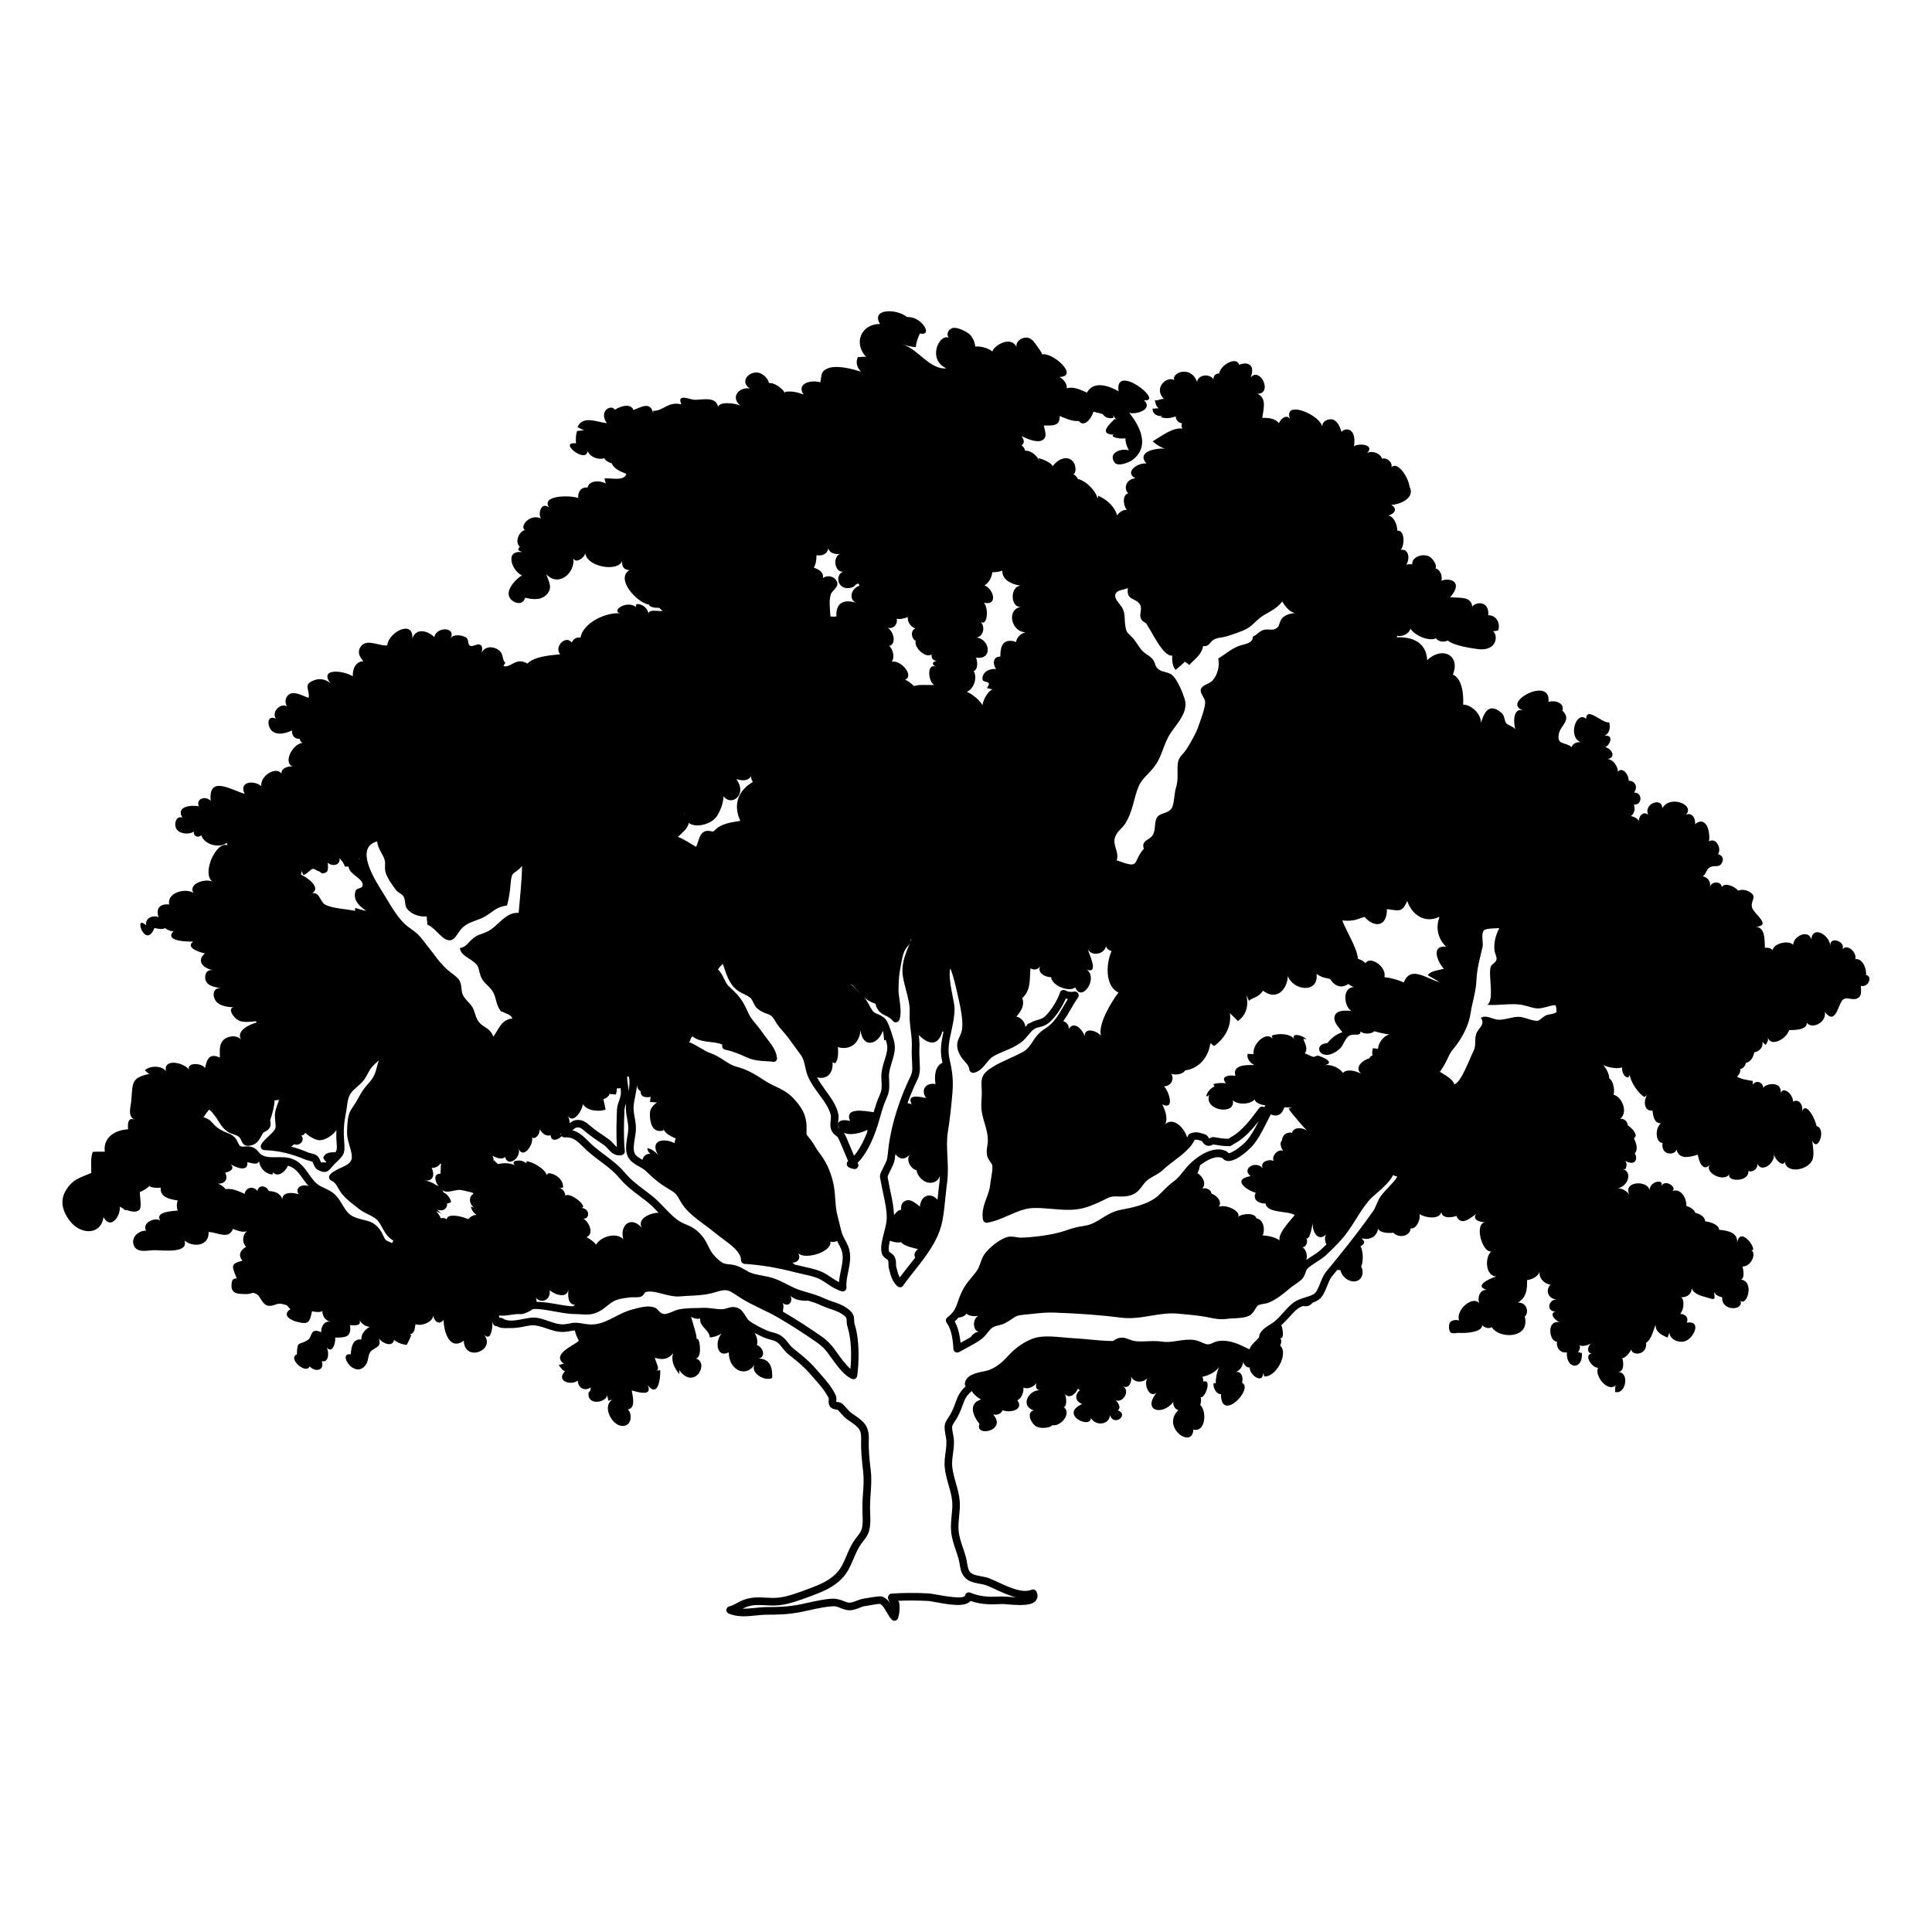 <?xml version="1.0" encoding="UTF-8"?>
<!-- The Best Svg Icon site in the world: iconSvg.co, Visit us! https://iconsvg.co -->
<svg fill="#000000" width="800px" height="800px" version="1.1" viewBox="144 144 512 512" xmlns="http://www.w3.org/2000/svg">
 <path d="m638.51 402.38c0.246-1.703-1.055-4.539-2.797-4.172 0.383-2.019-2.383-4.328-3.57-2.465 1.359-2.023-3.203-3.906-3.113-1.16-0.23-2.836-4.602-5.406-5.027-1.676-0.75-2.719-4.766-0.848-4.793 1.508-1.043-1.344-5.109-0.508-5.438 1.371-0.43-0.484-1.254-0.73-2.055-0.594-0.109-2.332 0.18-6.117-3.344-5.566 5.898 0.066 0.52-3.305-0.039-5.043-0.648-2.004 1.914-3.062-1.219-4.484-0.727-0.328-1.77-0.387-2.481-0.066-0.891-1.09-3.512-2.309-4.359-0.945-0.016-1.527-2.676-1.707-3.144-0.023 0.348-1.543-0.656-2.586-1.898-2.832 0.934-0.527 0.91-1.789 1.84-2.352 1.387-0.84 2.762 0.438 3.438-1.699 0.316-1.012-0.5-1.656-1.25-1.824 1.074-1.328-0.414-4.586-2.379-3.367 0.453-2.246-0.586-7.019-3.703-4.59 0.262-1.516-0.863-3.266-2.398-2.469 2.539-2.672-4.277-5.379-6.262-1.707 0.086-3.043-5.027-1.375-3.738 1.719-1.129-1.078-2.551 0.195-2.434 1.613-0.422-0.699-1.309-1.133-2.137-1.285 0.984-0.746 1.176-1.953 0.789-3.047 2.359 0.156 2.273-3.34 0-3.18 1.137-1.305 0.398-3.219-1.375-3.125-0.02-2.012-1.918-3.754-2.84-2.379-0.07-1.496-1.184-3.176-2.715-3.394 2.316-0.469 1.043-2.707-0.637-3.148 1.387-0.715 2.266-3.387-0.211-2.992 1.324-0.699 1.617-2.16 1.219-3.559-1.879 0.273-5.969-4.352-6.106-0.961-2.641-2.246-4.938 4.867-1.414 6.203-1.066-0.121-2.039 0.316-2.438 1.285-1.789-1.473-3.981-0.387-3.367-3.551 0.422-2.188 3.523-3.652 0.941-6.09 0.621-2.144-2.066-2.848-3.703-2.324 0.82-7.055-12.883 0.312-6.606 2.266-2.875-0.871-2.68 3.219-2.18 4.969-0.676-0.832-1.824-0.945-2.398-1.598-0.586-0.664-0.281-1.898-1.32-2.781-3.43-2.922-4.707 0.398-5.379 2.746 0.074-2.469-2.609-4.852-4.715-4.887 0.172-3.5-0.543-7.004-2.719-7.957 2.082-5.234-2.973-7.57-6.82-3.805-0.211-4.797-4.012-6.254-8.102-6.07 0.09-0.125 0.16-0.266 0.23-0.418 1.395 0.395 3.269-0.742 3.422-1.898 1.152 1.848 4.914 3.488 6.781 2.578 0.379 0.676 1.863 1.254 3.109 0.586 1.648 1.355 5.859 1.98 7.859 2.262 5.168 0.742 5.621-3.613 4.144-4.711 0.465-0.031 0.926-0.102 1.371-0.23 0.676-1.867-0.508-4.098-2.625-4 0.336-3.762-3.144-3.727-4.238-2.309-0.297-2.691-2.961-2.258-5.859-2.473 3.707-4.258-0.25-5.262-2.309-4.363 0.301-1.379-0.344-3.039-1.668-3.336 0.762-0.383-0.535-2.602-1.582-3.109-1.855-0.906-4.676 0.191-4.488 2.062-0.48-0.047-1.055-0.012-1.594 0.07 0.945-1.199 0.867-4.293-1.465-3.879 1.168-1.438 1.02-5.379-0.926-5.094 0.102-1.5-0.926-3.828-2.383-4.016 1.562-0.387 2.672-1.641 0.812-2.84 2.387-0.031 6.402-1.906 4.848-4.762-0.316-2.606-3.188-6.871-4.805-5.203 0.371-1.438-1.457-2.676-2.492-2.231-0.281-1.27-2.445-2.309-3.969-1.531 2.16-2.16-1.996-2.715-3.477-1.793 0.211-1.422 0.309-3.481-1.094-4.262-0.992-0.555-2.125 0.191-2.195 0.516-0.484-1.75-1.496-3.898-3.551-3.305-1.184 0.344-1.719 1.117-1.527 2.293 0.172-3.438-11.184-8.16-8.367-1.941-0.613-2.012-2.492-0.945-3.148 0.586-0.953-1.246-2.781-1.465-4.414-1.391 0.258-2.082 1.34-5.289-1.305-6.398 4.188 0.035 0.77-7.25-1.75-4.344 1.41-3.863-1.375-4.086-3.059-3.324-0.629-2.348-4.926-0.082-5.305 2.293-0.801-0.031-1.535 0.473-1.531 1.531-0.922-1.496-3.894-1.375-4.332 0.68-1.738-4.59-6.906-2.312-6.019-0.48-2.215-1.117-5.586 2.281-2.734 5.027-1.098-0.09-1.48 0.52-2.434 0.324 0.191 0.789 0.238 1.5 1.031 2.16-0.5-0.086-1.137 0.133-1.637 0.07-0.023 1.426 1.301 2.18 2.691 1.914 0.02-0.016-0.621 0.312-0.562 0.289 1.129 0.523 2.762 0.348 4-0.145 0.082 1.09 0.836 1.727 1.699 1.848-0.246 0.453-0.211 0.984 0.109 1.375-2.707-0.348-5.812 2.195-7.918 3.387 0.953 0.836 2.066 1.582 3.301 1.961-2.223-0.262-7.754 0.742-4.926 3.926-2.09-0.367-6.055 2.231-2.953 3.91-2.754 0.262-3.062 3.055-1.859 3.949-1.406 0.312-1.586 2.769-0.418 4.434-0.938-0.141-2.035 0.645-2.535 1.449-0.672-2.246-2.555-4.141-5.019-5.199 0 0-0.195 0.785-0.195 0.781-0.328-2.019-3.031-4.758-5.199-5.238-0.262-0.535-0.656-0.984-1.203-1.25 0.84-0.367 0.73-2.481-0.121-3.41-1.641-1.797-4.16-0.406-5.371 1.281-0.207-0.875-2.852-2.012-3.742-2.106 0.039 0.102 0.207 0.789 0.207 0.785-0.406-1.371-2.309-2.992-3.754-2.762-0.07-0.539-0.434-1.031-0.934-1.465 0.664-0.422 0.875-1.215-0.012-2.453 1.254 0.664 4.172 1.969 5.578 1.062 1.375-0.887 0.574-2.359 0.324-3.84 2.121-0.059 4.316 0.344 4.203-2.519 1.633 0.621 3.133 1.441 5.078 1.32 1.414 1.789 3.309-0.594 3.883-2.465 0.73 0.207 1.996 0.449 2.469 0.656 0.613 0.926 1.652 1.23 2.762 0.973 0.156-0.207-0.02-0.492 0.035-0.715 0.121 0.316 0.273 0.559 0.43 0.797 0.031 0.012 0.059-0.02 0.09 0-0.012 0.016-0.039 0.047-0.055 0.059 0.102 0.152 0.203 0.301 0.289 0.484-0.109-0.156-0.277-0.215-0.438-0.312-0.977 1.066-4.637 4.066-0.047 4.16-0.781 0.152-0.629 0.578 0.785 0.875 0.648 0.137 1.43 0.16 2.168 0.07-0.109 0.973 0.449 2.398 0.906 3.219-1.785-0.711-5.703 0.535-3.82 3.18 0.875 1.234 3.891-0.02 4.727-0.641 4.891-3.637 1.859-9.199-0.836-12.516 1.918 0.555 6.422-0.938 3.93-3.32 5.613 0.543-7.918-10.141-6.742-2.379-2.559-1.484-6.641-2.902-8.402 0.359-1.566-0.73-3.594-1.723-5.324-1.137 0.109-1.195-0.828-2.457-1.961-3.012 5.375-0.227-1.82-6.602-4.551-6-0.273-0.746-0.926-1.582-1.25-2.016-0.848-1.145-1.617-2.731-3.531-2.371-1.395 0.258-2.523 1.594-1.859 2.797-1.445-3.719-6.203-0.746-6.566 0.84-1.066-0.91-2.957-1.414-4.566-1.344-0.035-1.137-0.781-2.742-1.691-3.41-0.953-0.707-3.461-1.996-4.613-1.352-1.109 0.625-1.254 1.734-0.699 2.434-2.621-1.055-5.707 5.805-0.645 8.121-4.375 0.469-7.715-5.414-11.809-6.402 1.23 0.316 2.465 0.754 3.715 0.766 0.117-1.234 0.57-2.523 1.113-3.606 3.641 0.836 0.441-4.641-3.422-4.332-2.523-2.231-9.703-2.398-7.168 1.82-4.934-0.016-7.16 5.004-3.664 8.758-0.699-0.238-1.508 0.105-2.176 0-0.699 1.352-0.238 2.852 0.812 3.894-2.398-0.77-6.551-1.855-8.852-0.867-1.945 0.836-1.477 1.77-1.961 3.691-2.141-0.746-6.445 0.125-4.422 3.246-1.477-0.648-3.254-1.004-4.914-0.73-0.035 0.145-0.02 0.293 0.039 0.43-0.543-1.234-2.887-3.008-4.301-2.742-0.098-1.098-1.617-2.59-2.836-2.781-2.606-0.406-4.961 2.488-2.188 4.203-2.91-0.492-5.25 2.309-2.555 4.504-1.367-0.59-5.477-1.184-5.898 0.398-0.516-2.969-4.238-1.844-6.242-1.91-1.113-0.035-4.867-1.805-3.465 1.199-3.664-0.84-4.699 1.77-7.481 1.727 0 0.023 0.012 0.75 0.004 0.754-0.641-3.391-3.184-1.754-5.231-0.969-0.801-1.906-3.356-1.039-4.957-0.082-0.906-1.57-4.367 0.328-2.109 3.551-2.43-0.176-6.394-2.211-7.766 1.066 0.656 0.242 1.32 0.805 2.055 0.898-0.609-0.156-1.527 0.133-2.156 0.109-0.383 1.023-0.363 2.176-0.309 3.285-4.887-0.504 2.777 5.594 3.09 2.019 0.641 1.621 2.816 2.457 4.422 1.926 0.395 0.73 1.148 1.102 1.969 1.355 0.539 1.461 2.508 2.277 3.871 2.781-0.57 2.086-4.106 0.992-5.824 1.246 0.23 0.492 0.117 0.867 0.48 1.367-1.531-0.926-4.551-0.957-4.926 1.023-1.734-0.188-2.637 1.102-2.481 2.781-1.715-0.727-9.98-0.922-7.738 2.519-2.012-1.691-3.031 1.578-2.141 2.891-2.816-1.34-5.742 1.93-4.277 3.117-1.406 0.168-2.816 3.062-1.34 4.367-0.605 0.805-0.625 0.891 0.625 1.445-4.793-0.594-2.656 5.023-0.051 6.156-1.43 0.828-4.031 3.465-3.438 5.453 0.551 1.824 3.648 2.883 4.289 0.469 1.949 0.457 4.289 0.789 5.82-0.973 1.523-1.75 0.449-3.231-0.223-5.254 3.246 3.492 7.656-0.262 7.195-4.176 0.516 1.281 2.766 0.102 3.148-1.375 0.559 3.953 9.801 5.129 9.891 1.406-0.422 1.516 0.016 3.066 1.832 3.031-3.84 2.328 1.969 8.672 5.117 9.16 0.332 0.695 1.477 0.891 2.769 0.863 0.281 0.297 0.578 0.578 0.855 0.84-1.328 0.09-3.914-0.594-3.684 0.887-0.082-1.543-1.734-2.934-3.269-2.699-0.02 0.242-0.039 0.484-0.07 0.719-2.602-1.848-6.656 1.078-4.203 1.699-3.914-0.309-9.836 2.586-10.504 6.418-0.891-0.105-1.805 0.168-2.309 1.32-1.719-2.098-4.731 1.184-3.082 3.125-2.754 0.266-6.836 0.57-8.676 2.457-2.867-1.676-4.004 0.742-5.953 0.75-0.125-0.047-0.227-0.105-0.383-0.141 0.125-0.289 0.316-0.535 0.488-0.785-0.902-0.934-0.516-2.082-1.309-2.969-1.414-1.57-4.211-1.656-4.961 0.332 0.141-0.777 0.238-1.633-0.18-2.023-0.77-0.727-2.18 0.465-2.812 0.152-0.926-0.457-0.266-1.637-1.145-2.211-1.152-0.754-3.402-0.926-4.133 0.195 1.633-2.984-3.707-3.223-4.301-0.301-1.672-1.738-4.816-2.551-5.812 0.344 0.348-5.09-6.316-1.703-6.648 1.832-2.098 0.344-5.941-2.266-7.32 0.848-0.52 1.164 0.066 2.352 1.008 3.344-1.562 0.016-2.922 1.41-2.805 4.004-2.641-1.652-9.516-2.277-5.543 2.344-0.957-1.367-2.973-1.941-4.57-1.352-3.289 1.215-1.273 2.246-1.582 4.699-1.496-0.367-3.953-2.082-5.441-0.699-0.875 0.816-0.898 2.082-0.289 2.973-1.789-1.02-4.238 1.543-2.961 3.273-1.914-0.934-2.324 0.863-1.719 2.273 1.059 2.469 4.242 1.734 5.969 0.836-0.086 1.426 0.816 2.336 2.086 2.223 0.023 0.371 0.035 0.641 0.672 1.074-2.769 0.387-5.125 5.387-2.543 6.258-1.566-0.215-3.719 0.828-2.75 2.457-0.926-3.055-6.062-0.152-5.562 2.777-1.926-1.707-6.098-1.238-4.434 2.004-3.324-0.863-9.688-5.18-9.008 1.883-1.289-1.449-3.977-0.66-3.148 1.43-1.883-0.383-6.191-0.059-4.352 3.008-1.473-0.59-2.223 1.258-1.75 2.637 0.629 1.828 4.09 2.117 5.344 0.578-1.391 0.641 0.059 2.66 1.426 1.449 0.734 2.5 4.781 3.566 6.75 1.996 0.016 0.16 0.074 0.367 0.191 0.676-2.871-1.281-6.957 7.336-4.019 9.602-1.93-0.863-6.453 0.535-5.023 3.008-2.086-1.379-7.074-0.105-6.414 3.062-2.519-0.246-3.598 1.102-2.805 3.379-1.547-0.672-3.648 0.238-3.293 2.16-3.57-3.289-0.203 6.68 2.188 0.691 0.996 0.266 2.023 0.406 2.867 0.059 0.754 0.609 1.75 0.902 2.238 0.734-2.691 2.711 3.508 2.871 5.164 2.793-2.16 1.633 1.664 2.863 3.113 3.148-2.492 2.137-0.215 4.133 2.258 4.434-1.461-0.215-2.231 0.586-2.195 2 0.051 2.144 2.5 2.535 4.168 2.766-1.969-0.16-2.359 1.762-1.477 3.223 1.012 1.684 3.926 1.965 5.668 1.797-3.055-0.266-0.898 3.027 0.754 3.652 0.996 0.379 2.621 0.363 4.277 0.09 0.09 0.117 0.156 0.242 0.277 0.352-1.961 0.504-5.551 2.195-4.152 4.559-1.047-1.32-3.57-1.09-4.746 0.156-1.18 1.254-0.855 2.996-0.867 4.594-2.68-1.266-3.449 0.301-3.91 2.734-1.25-1.523-5.168-1.379-4.203 0.625-0.918-1.91-6.949-3.449-6.172 0.246-1.113-1.586-4.359-1.512-5.613-0.223 0.371 0.25 0.664 0.664 1.195 0.922-4.711 1.059-4.418 2.215-4.762 6.926-0.141 1.949-1.18 4.316 1.027 5.332-1.945-1.012-2.019 0.898-1.895 2.449-3.289 0.105-6.691 2.106-6.168 5.914-1.062 0.023-2.156-0.035-3.203 0.055-0.621 1.758-0.379 3.75-0.379 5.594-2.973 1.293-5 1.582-6.863 4.844-1.613 2.828-0.559 5.856 1.559 8.309 2.719 3.148 7.844 3.356 8.551-1.457 1.855 3.465 4.516-0.191 4.316-2.727 0.035 0.004 0.07 0.004 0.098 0.004 0.195 0.133 0.473 0.289 0.777 0.438 0.156 0.301 0.516 0.484 0.969 0.402 1.219 0.457 2.629 0.719 3.375-0.09 0.625-0.676 0.055-3.703 0.082-4.664 1.062-0.418 1.867-0.973 2.523-1.598 0.719 0.535 2.035 0.488 3.031 0.453-0.324 2.504 2.504 3.082 4.473 3.359-0.289 0.867-0.301 1.832 0 2.695-1.672 0.121-6.727 0.379-4.211 3.129-0.609-1.785-5.465-0.352-4.176 2.207-1.863-0.109-3.965 1.664-3.289 3.719 0.754 2.293 3.551 1.492 5.246 1.438 2.125-0.07 9.418 1.062 8.238-2.562 2.301 1.941 6.613 1.457 6.379-2.246 2.156-0.051 5.375 2.168 6.449-0.836 1.375 0.516 3.074 1.211 4.106 0.359-1.578 0.867-1.84 3.074-0.613 4.383-2.004 1.234-1.891 2.609-0.953 3.68-3.125 0.84-2.953 1.211-1.512 4.664-1.152 0.117-1.316 0.535-1.391 1.688-0.172 2.59 1.934 2.434 3.727 2.5 1.758 0.059 1.562-0.742 2.949 0.031 1.102 0.613 1.375 2.797 3.109 3.062 1.246 0.191 1.996-0.609 3.098-0.535 0.711 0.051 1.234 0.246 1.762 0.395 0.309 0.363 0.641 0.707 0.961 1.023-2.469 1.691 0.324 3.039 1.84 3.406 2.957 0.715 3.254 0.176 3.883-2.832 1.078 0.266 2.422 0.297 2.75-0.09-0.039 1.379 0.832 2.629 2.172 2.867-1.691-0.281-2.519 1.254-2.492 2.785-2.898-1.387-2.383 1.258-3.457 1.988-2.418 1.641-2.898 0.004-2.973 3.875-2.57 1.047 2.394 5.422 3.371 3.188 1.516 1.637 4.066 1.078 3.211-1.391 2.121 0.609 1.988-3.094 0.973-4.203 1.531 2.812 2.766-0.273 2.594-2.035 2.637-0.012 4.367-0.039 3.926-3.305 1.305 0.098 3.125 0.242 2.504-1.402 0.52 1.055 1.559 1.758 2.707 1.855-1.258 0.754-2.277 1.855-2.211 3.356-2.387-0.25-2.641 2.09-2.812 3.934-3.668-0.539 1.059 6.793 3.988 2.781 0.77-1.059 0.5-2.363 1.137-3.309 0.977-1.449 3.289-1.117 2.297-3.723 0.871 1.27 3.629 2.527 4.055 0.438 0.973 0.73 2.172 1.23 3.375 1.289 0.418-0.781 0.848-1.691 1.18-2.516 0.023 0.012-0.195-0.168-0.332-0.262 1.258-0.262 1.25-1.516 1.465-2.691 1.586 0.613 4.594-0.57 4.691-2.293 0.262 1.641 1.629 2.57 2.769 1.152 0 3.027 1.516 8.277 5.34 5.516 0.168 5.824 8.625 2.57 5.367-1.617 1.945 2.004 2.203-1.844 2.262-3.457 0.047 0.168 0.09 0.332 0.125 0.5 0.117 0.492 0.559 0.777 1.082 0.746 0.852 0.539 1.965 0.551 3.25 0.465 1.324 0.074 2.68-0.145 3.945-0.398 0.77-0.145 1.512-0.297 2.172-0.336 1.129 0.016 2.289 0.359 3.582 0.801 1.602 0.555 3.254 1.113 5.055 0.953 0.68-0.07 1.16-0.16 1.578-0.25 0.363-0.07 0.672-0.121 1.012-0.137 0.195 0.934 0.57 1.895 1.062 2.746-1.176 1.23-7.426 3.535-3.953 6.109-0.508-0.02-1.117 0.332-1.41 0.348 0.609 0.609 0.77 1.27 1.688 1.621-2.492 2.527 1.457 3.898 3.394 2.488 0 1.723 1.633 3.023 3.461 1.785-0.215 0.77 0.102 0.699-0.609 1.375-0.441 3.719 5.082 2.699 5.023 0.289-0.18 0.746 0.18 1.316 0.238 1.895 0.168-0.07 1.438-0.535 0.871-0.211-2.422 1.809-0.086 6.418 2.457 6.836 2.812 0.465 3.164-3.098 1.812-4.359 2.168-0.242 1.293-3.5 1.039-5.023 1.34 0.402 5.707 1.762 4.219-1.387 2.805 3.602 3.461-2.055 3.324-4.027-0.242 0.121-0.754 0.09-1.074 0.316 1.168-0.562-0.086-2.254-0.336-3.551 2.363 0.742 3.707 0.23 4.887-1.25-0.73 1.875 0.172 3.809 1.582 5.602 0.004-0.336 0.023-0.695 0-1.027 4.117 5.473 8.117-2.168 4.332-3.133 1.949-0.016 1.023-6.414 0.191-5.012 0.414-0.336-1.055-4.742-1.402-6.055 0.648 0.453 1.668 0.684 2.422 0.484-0.242 2.242 2.289 2.766 2.562 5.004 1.094-0.051 2.207-0.469 3.144-1.047-1.859 1.898-1.441 6.656 1.875 4.996-0.125 4.375 4.375 7.16 7.004 3.039-1.707 2.168 2.414 4.816 4.492 3.762 0.133-2.746-0.613-5.164-3.606-5.129 1.984-0.449 1.246-2.992-0.438-3.594 0.273-1.125-0.02-2.297-0.625-3.215 0.906 0.484 1.84 0.926 2.613 1.254 0.559 0.238 1.094 0.379 1.602 0.516 0.812 0.215 1.449 0.383 2.086 0.957 0.43 0.383 0.734 0.785 1.039 1.184 0.414 0.527 0.883 1.133 1.594 1.715l0.941 0.762c1.773 1.426 3.305 2.664 4.883 4.504l1.043 1.188c1.492 1.688 2.902 3.281 3.856 5.238 0.023 0.066 0.004 0.297-0.012 0.434-0.039 0.449-0.102 1.129 0.363 1.762 0.422 0.578 1.102 0.695 1.598 0.777 0.141 0.031 0.387 0.07 0.371 0.055 0.316 0.293 0.613 0.625 0.91 0.961 0.484 0.543 0.977 1.117 1.613 1.566l0.875 0.621c2.035 1.41 2.969 2.055 2.871 4.648-0.105 2.934 0.168 5.422 0.492 8.305l0.047 0.406c0.211 1.875 0.086 3.719-0.055 5.672-0.086 1.238-0.168 2.481-0.168 3.723 0 0.535 0.023 1.09 0.047 1.648 0.047 1.059 0.086 2.156-0.035 3.125-0.176 1.387-0.613 1.949-1.34 2.883-0.328 0.418-0.684 0.875-1.055 1.457-0.781 1.238-1.32 2.5-1.828 3.719-0.727 1.715-1.406 3.324-2.711 4.644-1.941 1.965-4.309 2.953-6.984 3.953l-0.344 0.133c-2.453 0.926-5.512 2.074-7.941 2.336-1.168 0.125-2.309 0.07-3.41 0.004-1.863-0.105-3.793-0.203-5.934 0.613-0.539 0.207-1.082 0.5-1.621 0.785-0.73 0.395-1.41 0.762-2.082 0.906-0.434 0.09-0.75 0.449-0.797 0.887-0.039 0.438 0.207 0.855 0.609 1.027 2.363 0.996 4.781 0.75 7.113 0.516 1.004-0.105 2.016-0.211 3.031-0.211 3.195 0 5.949-0.121 8.996-0.719 0.73-0.141 1.492-0.312 2.277-0.484 2.117-0.469 4.309-0.945 6.238-1.039 0.715-0.051 1.328 0.207 2.031 0.488 0.656 0.262 1.324 0.523 2.137 0.578 0.996 0.051 1.949-0.309 2.777-0.629 0.508-0.203 0.988-0.395 1.41-0.453l0.816-0.137c0.762-0.133 2.754-0.484 3.188-0.484 0.012 0 0.02 0 0.031 0.004 0.695 0.211 1.305 1.281 1.84 2.223 0.418 0.734 0.816 1.426 1.328 1.949 0.191 0.191 0.453 0.301 0.719 0.301 0.082 0 0.16-0.012 0.242-0.031 0.344-0.09 0.621-0.348 0.727-0.691 0.383-1.273 0.492-2.637 0.312-3.941-0.035-0.242-0.152-0.465-0.332-0.621 2.59-0.117 5.019-0.102 7.84 0.039 0.539 0.023 1.41 0.188 2.414 0.367 3.391 0.613 7.481 1.352 8.969-0.371 2.801 0.992 5.422 0.973 8.246 0.832 0.367-0.047 0.941 0.031 1.668 0.09 3.481 0.273 6.449 0.367 7.481-1.129 0.309-0.438 0.562-1.18 0.074-2.246-0.23-0.492-0.805-0.727-1.301-0.508-2.414 0.961-5.738-0.551-8.672-1.91-0.91-0.422-1.785-0.828-2.574-1.133-0.645-0.246-1.414-0.395-2.16-0.535-0.906-0.172-1.84-0.348-2.348-0.672-0.926-0.574-1.094-1.355-1.336-2.785-0.09-0.523-0.176-1.059-0.324-1.617-0.223-0.816-0.492-1.629-0.77-2.445-0.527-1.559-1.031-3.023-1.164-4.637-0.105-1.223 0.02-2.465 0.152-3.777 0.125-1.336 0.266-2.707 0.145-4.07-0.141-1.629-0.586-3.188-1.012-4.695-0.402-1.41-0.82-2.875-0.969-4.363-0.105-1.113 0.039-2.231 0.203-3.414 0.207-1.527 0.418-3.098 0.09-4.781-0.484-2.449-0.414-2.551 0.203-3.473 0.332-0.5 0.785-1.176 1.34-2.316 0.367-0.77 0.629-1.484 0.875-2.16 0.559-1.547 0.969-2.66 2.473-3.863 0.508 0.902 1.652 1.793 2.438 2.227-3.461 1.074-2.125 4.367-0.383 6.484-1.422 3.543 7.43 1.898 3.606-2.535 1.25 0.316 2.121-0.25 2.508-1.117 1.805 0.77 5.805 0.016 3.894-2.656 0.789-0.176 1.762-1.758 1.629-3.356 0.906 0.535 2.644-0.023 3.438-1.18-0.227 0.902-0.176 1.844 0.984 1.891-3.188-0.102-5.316 4.266-1.688 5.336-2.055 0.562-0.754 3.406 0.613 4.246 1.199 0.742 3.894 0.398 4.332-0.336 1.84 0.559 5.32-2.875 2.992-4.828 0.762 0.156 0.922-2.387 0.211-3.496 1.188 1.484 2.856 0.25 3.582-1.359 0.117 0.168 0.266 0.324 0.492 0.438-1.48 1.176-1.246 3.082 0.641 3.641-6.211 2.754 2.168 6.793 2.293 3.723 1.211 2.176 4.816 1.91 5.074-0.789 0.785 3.148 5.238 0.055 2.019-1.273 1.188-0.672-0.152-2.555-1.25-3.246 1.953 2.422 4.992-1.805 2.594-3.129 1.844 1.008 2.5-1.629 2.176-2.629 0.781 1.914 3.375 1.762 4.5 0.363-1.371 1.387 0.25 5.703 2.297 3.988-3.898 4.82 1.508 6.231 4.387 2.492-0.012 1.113 0.516 1.914 1.352 2.144-4.656 4.539 3.789 10.469 3.981 5.152 3.281 0.848 3.641-4.977 1.82-6.516 0.371-1.027 0.301-2.16-0.344-2.793 0.801 3.129 4.027-4.398 1.133-3.402 0.055-0.562-0.047-0.941-0.227-1.285 1.707-0.328 3.449-1.195 4.422-2.559-0.59 1.367-0.883 2.856-0.875 4.332-0.207 0.016-0.176-0.172-0.535-0.09-0.273 1.305 0.828 3.055 1.93 2.918-0.047 7.699 8.797-1.441 5.582-3.012 0.352-0.996 0.082-3.188-1.668-2.832 1.09-0.441 1.84-1.484 2.004-2.707 0.215 1.023 1.039 1.578 1.734 1.496-0.324 1.855 3.949 5.039 3.523 0.746-0.109 0.656 0.238 1.09 0.297 1.613 3.082 0.277 6.551-6.066 4.207-8.188 0.523-1.031 0.406-1.949-0.555-2.414 1.512 1.523 1.566-1.082 0.867-2.984 0.684-0.637 1.352-1.285 1.945-1.949 0.789-0.891 1.535-1.734 2.414-2.414 0.395-0.301 0.906-0.527 1.457-0.727 0.898 0.211 1.664 0.109 2.449-0.84 0.75-0.277 1.477-0.609 2.039-1.148 0.828-0.785 1.34-2.051 1.828-3.273 0.387-0.961 0.785-1.965 1.289-2.562 0.438-0.527 0.961-1.176 1.449-1.77 0.289 0.109 0.555 0.145 0.789 0.066 0.367 2.09 3.203 4.004 5.078 2.504 0.922-0.742 1.078-2.543 0.395-3.422 0.535-0.734 0.727-3.906-0.156-5.367 1.188-0.578 1.273-1.34 0.379-1.945 0.039-0.051 0.082-0.105 0.121-0.156 1.93 0.551 3.918-0.469 4.152-2.586 0.523 1.148 2.59 1.258 4.07 1.102 1.457 1.531 4.414 0.977 4.586-1.164 1.301 0.309 2.656-2 2.352-3.773 1.598 1.031 6.117 1.762 5.828-1.391-0.57 2.594 2.363 2.469 3.918 1.867 1.309 2.906 3.75 0.465 5.285-0.516-1.219 1.586 1.012 2.176 2.481 2.207-3.125 0.031-0.988 8.133 1.5 7.719-1.785 1.512-1.594 6.621 1.391 6.621-1.004 0.25-6.402 2.394-2.621 3.578-1.98-0.125-2.508 2.289-1.934 3.598-1.684-2.316-6.359 1.742-5.371 4.484-1.484-0.316-2.75 0.074-2.68 1.762 0.098 2.41 1.426 1.445 2.793 1.543 1.633 0.117 6.098-0.145 6-2.051 0.613 0.727 1.891 1.039 2.527 0.52 1.559 2.519 6.742 2.934 8.414 0.484 0.609-0.898 0.656-2.5 0.324-3.254 1.254-1.066 0.605-3.863-1.793-3.715 2.363-1.441 2.453-3.629 2.438-5.981 1.402-0.133 3.043-1.047 3.352-2.344-0.371 1.82 1.234 3.391 2.867 3.57-1.32 1.176-0.938 3.824 1.754 3.91-2.684-0.105-3.004 3.93 0.344 3.062-2.719 0.156-1.445 2.168 0.289 2.977-3.602-0.676-2.75 5.289-0.641 5.144-0.387 1.148 0.594 3.184 2.574 2.82-0.293 4.594 4.316 4.785 3.981 0.191-0.324-0.023-0.637-0.207-1.02-0.211 0.469-0.609 0.625-1.305 0.414-1.875 0.73 0.5 2.102 0.023 3.062-0.414-1.16 0.812-1.117 2.766 0.352 2.621-2.527 0.082-0.273 3.805 1.465 3.805-0.988 2.195 2.66 6.641 4.719 4.606-0.324 0.73-0.098 1.117-0.211 1.785 2.992 0.828 3.981-5.672 0.543-5.223 1.855 0.047 1.855-2.367 1.355-3.797 0.406 0.352 1.82-1.027 2.418-2.238 0.105 1.715 4.258 1.637 3.918-1.77 1.461-0.863 1.965-3.523 2.523-4.793-0.098 1.934 1.602 2.742 3.144 3.422 0.312-0.684 0.68-1.652 0.551-2.07-0.5 2.309 2.176 3.684 4.172 2.992 2.293-0.797 4.449-5.512 0.371-4.887 0.609-1.234-0.344-2.379-1.734-2.301 1.074-1.168 1.176-3.914 0.215-4.43 1.551 0.117 2.906-0.875 2.828-2.449 0.598 1.879 3.168 2.203 4.777 2.727 1.461 0.48 1.391 0.133 1.176-1.656 0.543 0.934 1.117 1.102 2.141 1.414-0.277 3.719 5.801 3.613 4.84 0.887 1.809 1.691 4.051-5.941-0.605-5.633 1.738 0.559 1.586-1.953 1.148-3.406 2.656-0.09 3.898-4.172 1.953-4.422 2.957 1.273-2.527-7.106-3.387-1.82 0.324-2.836-2.57-3.316-4.758-3.512-0.023-1.328-2.324-2.121-3.684-2.242-0.117-1.25-1.379-1.969-2.648-2.266-0.246-0.871-1.355-1.535-2.363-1.793 0.137-2.18-1.613-4.988-3.859-3.875 1.789-0.855-1.742-3.531-2.781-1.367 0.91-2.055-3.062-1.41-3.113 1.062-0.418-2.754-7.141-2.438-5.344 1.133-0.73-0.941-1.809-1.582-2.988-1.684 2.828-0.535 4.086-4.887 0.578-5.188 0.559 0.246 0.789 0.082 1.336 0.156 0.453-0.852 0.449-1.672-0.012-2.258 2.301 1.449 3.531-0.102 2.535-1.926 1.012-1.215 0.289-2.746-0.238-4.086 1.34-0.59-0.492-2.656-1.582-3.316-0.172-1.023-0.852-1.855-2.031-1.754 2.316-2.086 0.102-6.082-1.797-6.387 0.359-1.164-0.012-2.973-0.523-3.723-0.156-0.227-0.367-0.441-0.605-0.637-0.047-1.309-0.785-2.559-1.566-3.5 0.828 0.484 3.715 1.168 4.941 0.586 0 1.273 0.453 2.586 1.672 2.719 0.156-0.262 0.223-0.422 0.352-0.664 0.402 2.051 2.195 4.715 3.879 5.824 0.293-0.223 0.516-0.348 0.711-0.484-0.961 1.562-0.77 4.344 1.465 4.074 0.203 1.57 0.465 3.375 2.231 3.371-1.754 1.527-1.301 5.195 0.465 5.215-0.176 0.648-0.023 1.578 0.434 2.121 1.109 1.316 3.769 0.562 3.113-0.992 0.465 3.543 3.559 2.629 5.785 1.977 0.258 1.809 1.355 4.793 3.34 2.527-2.051 2.019 3.652 5.09 5.074 2.523-1.109 2.137 5.199 2.367 4.988-0.746 0.832 0.527 3.152-0.559 2.137-2.832 0.641 4.035 5.039 0.988 4.641-1.758 0.211 1.98 3.273 4.242 2.805 1.211-0.336 4.387 5.926 3.379 7.285 0.641 0.691-1.391 0.215-3.824 0.031-5.309 1.527 3.41 3.848-3.25 1.133-3.856-0.195-1.648-2.898-7.027-3.898-3.613 0.539-1.449-0.438-3.785-2.316-2.875 0.059-2.106-3.09-4.539-3.344-1.656 0.977-4.484-5.027-2.902-4.527-1.633 0.145-1.664-1.754-2.691-2.762-1.184 0.016-0.277-0.082-0.777-0.047-0.984-1.406-0.258-3.09-0.422-4.18-1.176 0.621-0.441 0.969-1.289 0.902-1.984 0.656-0.141 1.371-0.77 1.438-1.617 1.266-0.25 2-1.48 2.238-2.793 1.371-0.281 2.422-1.309 2.172-2.754 0.211 0.227 0.715 0.613 0.867 0.805 0.344-0.715 0.762-0.996 0.555-2.082 0.676 2.731 4.883 0.594 5.656-1.867 1.773-0.031 4.672-0.055 4.719-1.945 1.152 1.727 5.164 0.145 4.766-2.848 2.992 3.785 3.449-2.297 4.848-3.344 1.117-0.84 3.129 0.754 4.379-0.797 0.5-0.621 0.328-2.016 0.289-2.797 2.16 0.477 3.148-2.672 1.363-2.887zm-145.61-0.297c1.656 1.215 2.984 1.109 3.617 1.402 1.445 2.242 3.301 2.344 4.801 1.27 0.43 0.348 0.938 0.656 1.438 0.832-3.141 0.168-2.59 5.109-0.641 6.328-1.988-0.188-4.293-0.211-4.488 1.773-0.141 1.426 1.484 2.938 2.125 3.871-1.648 0.473-2.898 1.559-4.016 2.883-4.398 0.332-1.465 5.75 3.344 1.465 0.941-0.836 1.379-2.762 2.418-3.402 1.219-0.754 3.152 0.297 3.027-1.148 0.871 0.762 2.941 0.715 3.684-0.07 1.25 0.363 3.043 0.789 3.953 0.832-1.516 0.465-2.863 2.191-2.973 3.812-0.453-0.047-0.906-0.074-1.355-0.137-0.176 0.656-0.246 1.273-0.105 1.93-0.453 0.125-0.711 0.367-0.785 0.711-1.875 0.543-4.117 2.418-2.238 4.121-1.402-0.789-3.754-1.367-4.801-0.223-1.074-1.441-3.039-2.277-4.848-2.062 2.941-0.648-0.594-2.215-1.738-2.508-0.488-0.125-0.801 0.438-1.375 0.293-0.699-0.172-1.441-0.707-2.188-0.906 0.996-1.238 0.082-2.5-0.352-3.805 0.418-0.031 0.395 0.02 0.828 0.109-1.152-1.273-4.43-1.848-3.102 0.074-1.012-1.656-4.379-1.773-6.117-1.066 0.281 0.625 0.066 0.867 0.52 1.367-1.266-3.188-5.777 0.598-5.332 3.582-0.555-0.227-1.098-0.016-1.57-0.152-0.293 1.289 0.648 2.383 1.777 2.996-1.918-0.047-5.93-0.168-5.004 2.863-1.582-0.324-4.18 0.051-2.504 1.941-1.152-0.074-2.246-0.102-3.324 0.242 0.035 0.141 0.258 0.555 0.277 0.648-1.918 0.691-2.953 3.762-1.371 2.16-1.621 4.258 7.125 5.578 6.211 1.465 1.273 1.25 4.59 1.199 5.848-0.242 0.012 0.934 1.707 1.5 2.848 1.594-0.191 0.152-0.273 0.324-0.328 0.5-0.102-0.039-0.242-0.109-0.312-0.133-0.402-0.098-0.832 0.039-1.078 0.379-1.785 2.418-4.473 6.086-7.336 7.609-0.488 0.262-0.73 0.43-0.73 0.516-0.086 0-0.156-0.004-0.309-0.012l-0.66-0.023c-0.5-0.012-1.371-0.16-2.062-0.277-0.352-0.059-0.672-0.105-0.867-0.133-0.406-0.07-0.754 0.105-1.039 0.238-0.098 0.047-0.246 0.117-0.207 0.156-0.039-0.035-0.117-0.16-0.168-0.246-0.176-0.301-0.441-0.75-1.008-0.902l-0.605-0.188c-0.934-0.293-1.91-0.594-3.32 0.016-0.281 0.121-0.488 0.363-0.562 0.66-0.031 0.109-0.141 0.238-0.191 0.348-0.746-2.574-3.836-5.812-6.144-3.203 1.344-1.117 0.328-4.207-0.473-5.543 3.481 1.621 1.785-3.492 0.48-4.805 1.824 0 2.867-1.883 1.91-3.352 0.543 0.367 2.984 0.398 3.719-0.887 3.059-0.301 6.07-2.941 6.641-7.106 0.578-0.004 0.555 0.695 1.109 0.613 2.777-2.016 4.586-5.231 4.082-8.672 0.625 0.691 1.613 1.492 2.109 2.117 2.254-1.586 2.941-4.125 2.242-6.961-0.414-0.926 0.629 1.395 0.691 1.562 1.25-0.957 2.5-0.805 3.75-2.648 3.769 2.875 6.504-0.613 6.555-3.91 1.457 3.934 8.23 4.734 7.625-0.559zm-13.133 39.203c0.328-0.648 0.648-1.285 0.969-1.883 0.012-0.02 0-0.047 0.012-0.07 2.191 0.875 3.059-0.367 3.652-1.906 0.746 0.031 1.688 0.195 2.43 0.035-0.66 0.004-0.699 0.18-1.32 0.352-0.02 0.281 4.816 6.07 5.254 6.055-1.223-1.059-3.891-1.406-4.367 0.332-1.32-0.273-2.609 0.504-2.664 2.07-0.562 0.418-0.465 1.684 0.309 2.684-1.91-0.641-3.406 2.387-2.242 2.801-1.691-0.918-4.488 0.449-2.82 2.227-1.93-2.887-6.219-0.227-3.535 1.691-4.988 0.863-1.273 3.68 1.336 4.418-0.973 1.906 0.957 2.941 2.644 2.848 0.238 2.625 5.941 1.898 7.688 3.047-0.789 1.129-5.875 6.098-3.371 7.516-0.742-1.457-3.285-2-5.16-2.121 0.672-0.941 0.523-4.195-1.621-4.508-0.324-1.566-3.883-1.344-4.938-0.328 1.137-1.113-2.492-3.531-5.059-2.754 1.031-1.027-0.312-2.969-1.91-3.465-0.039-0.996-1.43-1.672-2.445-1.34 1.164-1.352 0.172-3.234-1.301-4.09 0.359-0.598 0.559-1.32 0.699-2.074 1.918-1.516 4.277-2.648 5.93-1.941 0.324 0.434 0.789 0.711 1.355 0.777 0.098 0.016 0.191 0.02 0.289 0.02 2.332 0 5.707-3.293 6.297-3.977 1.551-1.766 2.738-4.129 3.891-6.414zm-81.785 51.883c0.902-0.066 1.723-0.367 2.125-1.055 0.59 0.695 2.625 0.898 3.582 0.449-2.191 0.52-1.914 4.309-0.301 4.301-0.02 0.02-0.055 0.047-0.074 0.066-0.855 0.121-1.57 0.656-2.039 1.387-0.887 0.52-1.773 1.043-2.691 1.531l-0.031 0.016c-0.23-2.367-0.75-4.266-1.551-5.664 0.391-0.34 0.699-0.684 0.98-1.031zm90.863-18.715c1.113 0.43 1.941-1.281 1.367-2.301 1.004 0.441 1.477-3.246 1.707-4.144-0.293 2.301 1.391 5.34 3.613 3.031-0.578 0.656-0.469 1.891-0.012 2.746-0.484 0.48-0.969 0.945-1.508 1.441-0.641 0.59-1.414 1.082-2.238 1.605-0.539 0.344-1.078 0.695-1.598 1.082 0.457-1.262-0.184-3.289-1.332-3.461zm-30.91-145.25c-0.605-1.883-1.844-4.906-3.176-6.203-0.973-0.945-2.691-0.836-3.578-1.516-1.371-1.047-0.699-1.301-1.594-2.602-0.766-1.113-1.785-1.355-2.734-2.293-1.031-1.012-1.598-2.352-2.656-3.508-1.508-1.648-1.727-1.215-2.039-3.715-0.18-1.449 0.055-2.707-0.695-4.191-0.52-1.027-2.188-2.344-1.895-3.566 0.324-1.359 2.223-1.219 3.324-1.785-0.457 3.449 2.082 2.469 3.25 4.43 0.59 0.988-0.23 2.473 0.145 3.5 0.422 1.148 1.062 0.945 1.523 1.57 1.336 1.809 4.363 8.715 6.832 8.414-0.059 1.301 0.059 2.75 0.867 3.785 0.922-0.664 1.742-1.457 2.535-2.18 0.281 0.324 0.871 0.57 1.117 0.906 1.562-1.762 3.18-2.578 3.68-5.027 1.773 0.172 1.672-1.145 2.969-1.793 1.02-0.516 2-0.414 3.164-0.766 1.527-0.457 4.387-1.391 5.656-2.16 1.586-0.961 2.648-2.539 4.332-3.5 1.688-0.969 3.727-2 4.828-3.613 0.945 1.492 2.328 3.402 4.394 3.117-1.32-0.168-3.094 0.191-4.133 1.047-0.969 0.801-0.891 2.191-1.508 2.731-1.258 1.109-2.246 0.203-3.805 0.684-0.984 0.301-1.715 1.379-2.734 1.742 0.047 1.906-2.309 1.941-3.672 2.465-2.141 0.816-3.566 2.176-5.492 3.359 0.453 1.824-0.176 4.449-1.582 5.879-1.008 1.027-2.59 1.02-3.019 2.242-0.336 0.957 1.109 2.352 1.145 3.375 0.055 1.543-1.328 5.098-1.824 6.543-0.609 1.777-1.988 4.144-2.941 5.684-1.184 1.914-2.344 2.207-2.508 4.262-0.188 2.266 0.258 3.891-0.5 6.387-0.43 1.422-0.395 3.668-0.938 4.949-0.77 1.809-3.027 1.445-3.91 2.578-1.031 1.324-0.336 3.344-1.301 4.918-0.77 1.258-3.133 1.41-2.324 3.551-3.195 3.652-0.672 5.527-7.211 3.082 0.762-1.961-0.957-3.773-0.523-5.742 0.418-1.875 1.988-2.641 2.867-4.082 1.969-3.238 2.137-6.43 3.43-9.656 0.816-2.035 2.602-3.309 4.027-5.098 2.387-2.992 2.5-6.312 4.715-9.461 1.898-2.672 4.531-5.512 3.492-8.742zm-38.266 70.867c-0.836 1.672 1.168 2.883 2.887 2.902 0.207 2.309 4.902 4.035 6.402 2.699 1.629 4.109 6.144-2.281 3.102-4.68 3.215 1.145 0.574-4.074 0.211-5.445 1.113 2.242 5.359 1.16 4.785-1.668-0.207 1.211 0.57 1.918 1.527 2.156-1.535 3.332-1.738 9.438 1.828 10.973-1.906 2.562-5.152 7.863-4.742 11.078 0 0.133 0.039 0.289 0.082 0.441-1.16-1.566-4.5-2.277-4.277 0.102-0.574-1.758-2.832-4.242-4.238-1.941 0.102-1.023-0.625-1.828-1.457-2.055 0.672-0.961 1.281-1.965 1.855-2.961 0.629-1.098 1.289-2.238 2.055-3.309 0.238-0.332 0.25-0.777 0.031-1.125-0.223-0.348-0.645-0.527-1.027-0.457-0.926 0.176-1.707 0.059-2.316-0.301-0.273-0.152-0.578-0.176-0.883-0.07-0.289 0.109-0.508 0.348-0.594 0.645-0.613 2.039-3.043 5.984-4.754 6.844-0.117 0.031-0.227 0.059-0.324 0.117-0.301 0.121-0.59 0.227-0.898 0.297-0.559 0.137-1.211 0.336-1.988 0.836-0.438 0.031-0.766 0.273-0.957 0.777-0.074 0.074-0.156 0.145-0.23 0.227-0.102-1.32-1.184-2.508-2.394-2.75 1.344-1.512 2.262-3.234 1.531-4.871 2.5-2.301 1.863-5.129 2.215-7.93 0.832 0.496 1.816 0.5 2.57-0.531zm-38.398 49.934c0.004-0.055 0.02-0.109 0.023-0.168 0.938 1.328 2.484 1.82 3.926-0.051-1.41 1.742 0.348 4.125 1.672 4.316 0.16 1.531 2.098 3.875 4.422 3.246 0.996-0.266 1.496-0.918 1.758-1.734-0.023 0.48-0.016 0.969-0.082 1.441-0.172 1.305-0.309 2.625-0.438 3.949-0.031 0.312-0.09 0.621-0.121 0.938-1.727-2.023-4.414-1.258-4.656 1.82-1.059-0.852-2.648-2.348-4.109-1.402-0.766 0.5-0.977 1.445-0.832 2.289-0.559-0.156-1.273 0.52-1.91 1.344-0.09-2.023-0.449-3.918-0.84-5.727-0.203-0.926-0.402-1.859-0.562-2.828-0.09-0.516-0.168-0.871-0.23-1.148-0.109-0.516-0.109-0.516 0.484-1.738l0.379-0.762c0.609-1.195 0.945-1.863 1.117-3.785zm-1.441 22.793c0.934 0.387 1.988 0.594 2.988 0.383 0.715 1.09 3.527 1.578 4.449 1.848-1.004 0.828-1.09 1.582-0.727 2.231-0.578 0.762-1.168 1.523-1.758 2.266-0.801 1.008-1.586 2.004-2.328 3.008-0.398-0.691-0.594-1.473-0.816-2.336l-0.117-0.453c-0.066-0.262-0.07-0.52-0.07-0.805 0-0.5-0.004-1.117-0.344-1.828-0.246-0.523-0.711-0.848-1.078-1.113-0.152-0.105-0.371-0.266-0.406-0.293-0.215-0.688-0.055-1.754 0.207-2.906zm24.898-139.65c0.004-0.012 0.012-0.016 0.012-0.023 0.012 0.012 0.02 0.02 0.023 0.031-0.012-0.004-0.02-0.004-0.035-0.008zm-2.699-11.312c1.168-0.395 1.066-2.324 0.637-3.562 4.785 0.719 3.566-5.602-0.523-5.324 2.574 0.316 3.238-3.195 1.387-4.434 2.156 2.144 2.59-3.289 1.219-4.793 3.734 0.906 2.644-3.598 0.16-4.602 1.18-0.672 1.91-2.109 2.07-3.477 0.871 0.02 1.789-0.137 2.66-0.402-0.004 0.156-0.016 0.316 0 0.473 0.25 2.394 3.336 3.406 5.453 3.562-3.438-0.754-3.637 5.859-0.465 5.559-3.941 0.492-2.742 6.629 1.117 6.707-1.355 0.43-2.297 1.395-2.488 2.637-0.324-0.191-0.781-0.328-1.43-0.352-2.481-0.09-2.695 2.188-2.734 4.18-1.699-0.055-2.231 1.547-1.125 3.316-1.777-0.266-3.719 0.801-3.606 2.695 0.066 1.066 2.848 0.156 1.16 2.316 0.516 0.035 0.984 0.371 1.57 0.309-1.246 0.508-2.41 2.484-2.734 4.211-0.91-1.512-2.711-2.906-4.133-3.523 1.875-0.738 2.863-3.766 1.805-5.496zm-8.312 95.543c-0.137-0.07 0.023-0.035 0.312 0.051-0.523 2.414-0.977 4.902-0.418 7.461 0.059 0.277 0.102 0.5 0.156 0.762-1.984 0.812-2.191 3.606-1.844 5.633-2.484-0.473-4.055 1.477-2.508 3.715-1.559-0.363-5.285-1.148-3.812 1.602-0.301-0.082-0.691-0.172-1.113-0.262 0.523-1.441 1.098-2.883 1.742-4.324 0.191-0.434 0.371-0.797 0.527-1.129 0.609-1.238 1.055-2.137 1.02-4.074-0.012-0.578-0.039-1.176-0.074-1.777-0.051-1.055-0.105-2.144-0.051-3.195 0.066-1.266-0.031-2.418-0.152-3.543 2.254 2.301 5.07 3.281 6.215-0.918zm-14.738 3.035c0.418 1.395-0.031 2.848-0.551 4.519-0.43 1.375-0.867 2.805-0.863 4.363 0.004 0.551 0.031 1.027 0.051 1.477 0.066 1.328 0.105 2.133-0.508 3.477-0.719 1.582-1.152 3.019-1.578 4.5-2.504-0.367-7.777-1.391-6.266 2.332-1.773-0.57-4.074-0.172-2.797 2.062-0.125-0.121-0.227-0.25-0.301-0.441-0.141-0.371-0.086-0.941-0.02-1.543 0.07-0.629 0.137-1.273 0.012-1.93-0.453-2.273-1.977-4.344-3.441-6.352-0.812-1.109-1.578-2.242-2.188-3.371 2.781 0.66 4.301-1.203 4.109-4.027 0.211 0.176 0.465 0.266 0.746 0.266 0.84-1.117 0.75-2.777 0.68-4.266 2.644 0.852 5.668-0.473 5.981-4.488 0.543 4.953 4.637 3.883 5.898 0.223 0.047 0.117 0.086 0.238 0.133 0.371 0.074 0.754 0.262 1.688 0.188 2.102 0.156-0.02 0.309-0.066 0.465-0.098 0.078 0.293 0.148 0.492 0.25 0.824zm-5.078 23.391c-1.055 2.766-2.242 4.953-3.57 6.473-0.316-0.746-0.672-1.582-0.945-2.258-0.961-2.309-1.375-3.281-1.617-3.641-0.086-0.125-0.172-0.16-0.262-0.262 1.82 0.988 4.832 0.066 6.312-0.68-0.004 0.129 0.059 0.242 0.082 0.367zm-18.559 35.484c-0.242-0.066-0.484-0.098-0.719-0.156-0.188-0.168-0.324-0.336-0.625-0.5 1.441-0.074 2.281-1.129 1.566-2.527 1.602 1.809 8.863-0.191 8.508-3.059 0.707 0.156 1.309 0.066 1.758-0.191 0.109 0.215 0.215 0.449 0.332 0.66 0.223 0.402 0.465 0.848 0.727 1.438 0.766 1.738 0.367 3.699-0.055 5.773-0.203 1.004-0.414 2.031-0.488 3.059-0.699-0.352-1.316-0.766-1.953-1.195-0.699-0.469-1.406-0.941-2.246-1.367-1.387-0.711-3.16-1.098-4.867-1.477-0.668-0.152-1.328-0.293-1.938-0.457zm14.246-74.328c0.023-0.047 0.039-0.086 0.047-0.105 0.238 0.16 0.656 0.629 0.945 0.945l0.934 1.012c0.207 0.227 0.398 0.438 0.594 0.645-0.277-0.266-0.559-0.57-0.852-0.875-0.539-0.574-1.082-1.164-1.668-1.621zm15.789-12.051c0.051 0.012 0.102 0.023 0.145 0.035-0.098 0.25-0.191 0.516-0.293 0.77 0.078-0.23 0.129-0.492 0.148-0.805zm-3.742-84.949c0.785 0.215 1.996-0.031 2.977-0.438-0.246 1.027 0.574 2.527 1.961 3.023-1.465 0.641-0.957 2.84 0.125 3.316-0.605 1.613 2.559 4.727 4.203 3.57-0.117 0.836 0.227 1.672 1.34 1.668-1.406 0.367-1.324 1.16 0.004 1.633-2.469-1.059-2.203 2.543-1.48 3.883 0.145 0.277 0.434 0.586 0.754 0.898-1.875 0.121-3.828-0.223-5.273 0.312-0.875-0.82-1.809-1.5-2.394-1.707 2.508-0.961-1.09-5.332-3.527-4.75 0.918-1.379 0.25-3.266-0.648-4.195 1.859-0.484 1.32-3.629-0.457-4.856 1.5 0.559 2.766-0.961 2.418-2.359zm-21.246-16.801c0.004-0.016 0.012-0.023 0.016-0.035 1.75 0.352 3.352-0.629 3.062-2.523-0.246 2.086 2.352 2.602 3.883 2.004-3.16 0.211-2.223 5.879 0.594 4.742-3.027 0.57-2.102 5.453 1.754 4.359 1.102-0.312 0.855-1.082 1.891-1.012 0.039 0.18 0.109 0.359 0.156 0.539-2.16 0.656-3.008 3.668-0.777 4.535-3.309-1.098-5.547 0-5.301 3.566-0.434 0.121-1.164 0.105-1.594-0.004-0.098-1.723-0.438-4.262 0.102-5.828 0.418-1.219 2.715-2.109 1.285-3.926-0.852-1.078-2.559-1.074-3.402-0.367 0.316-1.496-1.008-2.352-2.398-2.762 0.422-0.645 0.699-1.68 0.73-3.289zm-34.965 68.266c-0.004 0.145 0.051 0.238 0.055 0.371-0.031-0.023-0.047-0.059-0.074-0.086-0.004-0.109 0.035-0.164 0.02-0.285zm1.074 2.641c1.965 1.512 6.066 0.289 7.418-1.672 0.902-1.316 1.762-3.457 1.844-5.391 1.965 2.816 6.465-0.324 3.371-4.535 1.465 0.414 3.027 0.648 3.898-0.77-0.004 0.629 0.195 1.125 0.488 1.531-3.481 2.016-5.481 5.559-3.332 10.312-2.394 0.371-5.176 0.719-6.777 2.516-0.16 0.098-0.328 0.211-0.5 0.332-3.492-1.004-3.461 1.863-4.414 4.035-1.57-0.887-3.094-1.988-4.828-2.637 1.094-1.117 2.691-2.227 2.832-3.723zm-12.746 71.102c0.047 1.168 0.605 1.832 2.699 1.531-0.125 0.352-0.086 0.926-0.242 1.336 0.574-0.055 1.355 0.207 1.914 0.074-1.789 1.441-2.016 2.156-1.855 4.156 0.172 2.066 1.078 3.988 3.547 3.324 0.047-0.215 0.051-0.434 0.02-0.656 0 1.059 1.492 2.07 3.246 2.762-0.176 0.301-0.297 0.68-0.273 1.266-2.785-1.473-6.746-0.898-4.414 3.148-0.734-0.906-1.691-1.605-2.836-1.844 0.059 1.02 0.719 1.672 1.754 1.855-1.566-0.875-2.754 0.023-3.066 1.238-0.887-0.504-1.715-0.992-2.051-1.719-0.457-0.984-0.188-2.625 0.055-4.07 0.117-0.711 0.227-1.375 0.262-1.961 0.082-1.246-0.121-2.383-0.312-3.477-0.195-1.094-0.379-2.121-0.277-3.188 0.082-0.812 0.246-1.605 0.406-2.402 0.203-0.973 0.398-1.965 0.469-2.996 0.012 0 0.02 0.012 0.023 0.012 0.012 0.77 0.371 1.297 0.934 1.609zm-3.191 0c-0.02-0.656-0.105-1.289-0.188-1.914-0.098-0.664-0.176-1.305-0.176-1.918 0.141-0.023 0.297-0.047 0.441-0.059 0.316 1.324 0.164 2.594-0.078 3.891zm-12.086 3.453c1.215 1.824 4.16 2.039 6.016 1.441-0.18-0.941-0.395-1.93-0.594-2.769 0.828-0.156 2.106-1.375 1.387-1.461 0.52 0.188 1.406 0.105 1.91 0.238 0.223-0.555 0.262-1.098 0.273-1.648 0.258-0.004 0.539 0.035 0.777-0.012 0.09-0.016 0.141-0.082 0.223-0.109 0.074 0.664 0.121 1.316 0.02 1.926-0.105 0.613-0.277 1.082-0.438 1.535-0.25 0.707-0.516 1.43-0.555 2.504-0.117 3.047-0.223 6.508-0.004 9.707-0.262-0.18-0.543-0.473-0.918-0.883-0.371-0.414-0.754-0.82-1.188-1.137-0.516-0.371-1.047-0.734-1.598-1.113-0.871-0.586-1.785-1.199-2.699-1.941l-0.66-0.543c-1.176-0.992-2.188-1.863-4.082-1.473-0.363 0.07-0.863 0.379-1.375 0.75 0-0.695-0.191-1.43-0.625-2.125 1.5 2.711 3.953-1.238 4.129-2.887zm-5.797 7.84c0.004 0.109 0 0.211 0.047 0.316-0.09-0.074-0.176-0.145-0.238-0.242 0.078-0.012 0.113-0.059 0.191-0.074zm-7.766 0.566c0.191 1.367 2.188 0.125 2.109-1.773 0.676 1.113 1.613 1.961 2.898 1.594 0.176 1.844 1.961 1.266 2.938 0.246 0.215 0.215 0.535 0.359 0.785 0.324 2.152-0.191 3.301 0.922 4.848 2.449 0.469 0.465 0.953 0.945 1.492 1.406 1.031 0.902 2.117 1.719 3.184 2.519 1.762 1.324 3.43 2.578 4.727 4.117 1.914 2.266 3.656 3.578 5.672 5.098 0.629 0.473 1.289 0.969 1.996 1.531 0.996 0.781 1.961 1.789 2.984 2.852-2.195 0-5.769 1.551-4.481 3.961-2.856-3.266-5.914-0.648-4.883 3.027-1.941-1.93-6.019-0.656-7.219 1.48-0.266-0.5-1.531-1.547-2.555-1.98 2.082-0.84 0.82-3.945-0.82-4.949 1.762 0.25 1.996-2.938-1.062-2.883 0.395 0.168 0.746 0.086 1.059-0.246-0.379-1.594-4.082-3.863-4.766-2.891-0.047-1.008-0.648-1.855-1.672-2.215 0.348 0.117 0.711 0.125 1.074 0.023 0.156-1.906-1.785-3.668-3.828-3.82-0.242 0.145-0.363 0.332-0.48 0.523-0.465-1.703-3.981-3.664-5.356-3.656-0.086 0.215-0.09 0.402-0.031 0.562-0.875-0.801-2.152-1.004-3.324-0.52-0.176 0.473-0.059 0.832 0.359 1.082-1.168-0.762-3.062-0.742-4.574-0.395-0.387-0.309-0.762-0.629-0.984-1.023-0.02 0.035-0.152 0.156-0.273 0.277 0.176-0.43 0.055-0.988-0.242-1.516 1.195 0.82 2.906 1.078 3.352 0.324 0.691 2.883 4.238 0.457 3.652-2.125 1.129 2.988 4.269-1.34 3.422-3.406zm1.254 43.961c0.066-0.348 0.035-0.719-0.168-1.129 1.562 1.879 4.106 0.457 3.648-1.98 1.266 1.195 4.922 2.57 5.004-0.527-0.105 1.715-0.398 4.398 1.867 4.449-0.324 0.09-0.508 0.238-0.637 0.398-1.316-0.055-2.906-0.324-4.484-0.605-1.824-0.344-3.617-0.582-5.231-0.605zm65.23 0.301c1.41 1.203 2.852-0.121 2.109-1.918 1.055 1.238 3.324 1.406 4.664 1.32 1.152 0.336 2.277 0.695 3.477 1.266 0.777 0.367 1.582 0.645 2.387 0.918 1.168 0.395 2.273 0.766 3.219 1.43 1.09 0.766 1.094 0.984 1.113 1.633 0.012 0.434 0.023 1.023 0.266 1.793 1.008 3.223 1.062 7.562 0.742 11.043-1.352-1.195-2.84-3.305-3.43-4.125-1.441-2.035-2.301-3.176-4.699-4.816-2.754-1.891-6.086-4.098-9.758-6.227-0.016-0.797 0.391-1.434-0.09-2.316zm-112.16-118.07c-0.012 0.172 0.004 0.316 0.016 0.473-0.035 0-0.07 0.004-0.105 0.004 0.02-0.172 0.113-0.281 0.09-0.477zm-15.395 3.359c0.059 0.492 0.434 0.891 0.555 1.305 0.863-0.141 2-1.617 2.488-1.629 0.664-0.016 1.184 0.598 1.449 0.598 0.762 0.004 0.629 1.176 2.215 0.25 0.508-0.297 0.395-1.953 0.277-2.469 1.184 1.047 3.438 0.746 3.144-1.199 0.621 0.672 1.16 1.25 1.387 2.188 0.328 0.051 0.672 0.047 1.012 0.047 0.031 0.145 0.039 0.262 0.09 0.43 0.469 1.648 3.668 2.797 3.664 4.336-0.004 1.281-1.578 0.672-1.895 1.684-0.77 2.438 1.008 4.035 2.856 5.273-0.934-0.121-1.969-0.52-2.934-0.785-0.059 0.266-0.02 0.508-0.066 0.777-2.133-0.48-6.086-0.629-7.926-1.656-1.355-0.754-1.352-3.269-3.414-3.047 2.246-1.285-0.684-3.82-2.961-4.883 0.082-0.375 0.129-0.793 0.059-1.219zm-4.082 76.156c-0.562-0.059-1.113-0.074-1.641-0.074-0.297 0-0.578 0.004-0.867 0.012-1.48 0.023-2.742 0.051-3.949-0.645-0.266-0.152-0.457-0.379-0.695-0.672-0.379-0.457-0.848-1.023-1.723-1.34-0.734-0.277-1.43-0.23-1.996-0.176-0.625 0.047-0.957 0.051-1.266-0.156-0.223-0.145-0.406-0.551-0.59-0.945-0.223-0.469-0.469-0.996-0.898-1.402-0.695-0.664-1.387-0.922-2-1.152-0.262-0.098-0.523-0.191-0.797-0.332l-0.379-0.203c-0.875-0.453-1.109-0.574-1.965-1.328-0.191-0.168-0.336-0.352-0.492-0.527-0.469-0.551-1.043-1.238-2.383-1.648-0.07-0.02-0.141-0.035-0.211-0.039 0.465-0.68 1.113-1.582 1.461-2.019 0.406 0.117 0.934 0.785 1.367 1.344l0.215 0.273c0.344 0.438 0.637 0.906 0.922 1.367 0.621 0.992 1.258 2.019 2.383 2.781 0.66 0.441 1.246 0.641 1.77 0.805 0.562 0.188 0.973 0.324 1.43 0.746 0.23 0.215 0.336 0.484 0.465 0.789 0.422 1.047 1.094 1.926 3.125 1.195 1.18-0.434 1.758-1.492 2.215-2.344 0.156-0.293 0.312-0.578 0.492-0.836 0.086-0.109 0.227-0.191 0.473-0.312 0.395-0.195 0.988-0.504 1.336-1.234 0.242-0.508 0.152-1.031 0.086-1.457-0.02-0.125-0.055-0.324-0.059-0.332 0.516-1.57 1.082-3.32 1.18-5.254 0.09-0.016 0.18-0.023 0.273-0.035 0.312-0.035 0.621-0.074 0.926-0.102-0.051 0.125-0.102 0.258-0.141 0.383-0.344 0.922-0.695 1.867-0.898 2.848-0.152 0.746-0.059 1.641 0.023 2.508 0.059 0.625 0.137 1.402 0.051 1.699-0.211 0.691-1.039 1.461-1.84 2.207-0.727 0.676-1.473 1.367-1.93 2.152-0.176 0.309-0.18 0.684-0.016 0.992 0.172 0.312 0.492 0.508 0.848 0.523 3.777 0.141 6.906 0.867 10.797 2.484 0.262 0.109 0.625 0.211 1.008 0.309 0.289 0.074 0.754 0.191 0.883 0.266 0.086 0.082 0.227 0.406 0.312 0.609 0.227 0.535 0.508 1.199 1.152 1.562 2.019 1.094 2.777 0.418 3.641-0.641 0.211-0.262 0.469-0.578 0.828-0.934l0.672-0.648c1.844-1.773 2.098-2.215 1.863-5.164-0.227-2.832-0.109-4.852 0.406-7.438 0.137-0.707 0.227-1.355 0.312-1.969 0.262-1.93 0.434-3.203 2.019-4.613l0.594-0.523c1.605-1.422 1.996-1.793 3.117-3.961 0.656-1.258 1.352-1.883 2.312-2.746 0.137-0.125 0.281-0.258 0.43-0.383-0.203 0.5-0.336 1.02-0.48 1.562-0.156 0.613-0.328 1.305-0.645 2.102-0.414 1.039-1.039 1.758-1.762 2.59l-0.52 0.598c-0.934 1.109-1.41 1.996-1.93 2.926-0.23 0.422-0.473 0.867-0.777 1.359-0.262 0.434-0.492 0.766-0.699 1.066-0.625 0.906-1.113 1.617-1.371 3.254-0.176 1.113-0.289 3.074-0.23 4.195 0.047 0.957 0.348 2.012 0.645 3.031 0.383 1.301 0.77 2.641 0.527 3.527-0.312 1.109-1.492 1.648-2.852 2.277-1.02 0.469-2.074 0.953-2.836 1.762-0.227 0.238-0.324 0.57-0.262 0.891 0.066 0.324 0.289 0.594 0.586 0.727 0.91 0.402 1.328 1.125 1.855 2.031 0.316 0.551 0.656 1.117 1.102 1.656 0.938 1.137 2.273 2.18 3.457 3.098l0.898 0.711c0.734 0.578 1.594 1.012 2.422 1.43 1.008 0.508 1.961 0.984 2.535 1.637 0.504 0.578 0.863 1.238 1.246 1.941 0.656 1.195 1.375 2.523 2.906 3.371-0.105 0.227-0.203 0.453-0.297 0.684-0.281-0.152-0.555-0.258-0.797-0.352-0.348-0.133-0.656-0.25-0.852-0.438-0.301-0.277-0.539-0.801-0.777-1.316-0.211-0.465-0.422-0.91-0.68-1.266-1.449-2.051-2.848-2.394-4.469-2.785-0.527-0.133-1.125-0.277-1.805-0.5-1.977-0.656-2.664-1.57-3.891-3.648-1.582-2.691-2.418-3.188-4.594-4.231l-1.004-0.488c-1.406-0.695-2.289-1.949-3.223-3.273-1.34-1.914-2.852-4.07-6.082-4.398zm18.289-8.238c0.004 0 0.02-0.004 0.023-0.004-0.008 0.004-0.012 0.008-0.023 0.004v0zm-16.121 4.711c1.422 0.691 3.039-1.031 1.914-2.312 0.441 0.055 0.801-0.203 1.055-0.684 1.129 1.047 2.625 1.863 3.633 1.953 1.527 0.133 3.688-1.281 4.609-2.656-0.023 1.039-0.031 2.07 0.066 3.269 0.121 1.512 0.121 1.98-0.332 2.574-1.41-0.031-2.777 0.133-3.215 1.461 0.18 0.453 0.469 0.789 0.812 1.078-0.051 0.059-0.137 0.145-0.18 0.203-0.43-0.086-0.828-0.082-1.176-0.004-0.07-0.133-0.145-0.297-0.203-0.434-0.203-0.484-0.438-1.027-0.922-1.406-0.418-0.328-1.039-0.484-1.633-0.637-0.273-0.07-0.527-0.125-0.719-0.207-1.605-0.672-3.082-1.176-4.539-1.57 0.395-0.172 0.723-0.379 0.828-0.629zm1.219 13.285c-1.691-0.559-4.273-0.641-4.344 1.316-0.406-1.566-2.023-2.125-3.551-2.176-0.625-1.406-2.656-1.824-3.039-0.039-1.109-1.375-3.019-0.992-3.391 0.785-1.582-0.707-3.332-1.535-5.066-1.246-0.344-0.562-1.551-1.492-2.508-1.531 1.977 0.422 3.449-0.863 2.422-2.832 1.426-0.281 2.606-1.09 1.457-2.231 1.309 0.82 4.68 2.254 4.43-0.551 1.215 0.223 2.59 0.816 2.969-0.125 0.055 0.031 0.109 0.047 0.168 0.07 0.281 1.75 1.691 3.133 3.492 3.34 0.086-0.23 0.141-0.402 0.188-0.559 1.145 1.289 3.16 0.055 3.918-1.789 1.793 0.469 2.805 1.785 3.906 3.344 0.473 0.676 0.988 1.391 1.594 2.055-1.504-0.613-3.805 0.277-2.644 2.168zm32.895-3.75c2.586 0.598 3.309-1.074 2.363-3.254 1.047 0.07 1.844-0.434 2.231-1.074 0.086-0.012 0.16-0.031 0.246-0.035-0.109 0.863-0.07 1.855-0.133 2.664-2.047-0.012-1.406 1.98-0.699 3.129 0.07 0.117 0.141 0.18 0.211 0.281-0.352-0.242-0.711-0.492-1.148-0.594 0.191 0.137 0.535 0.414 0.801 0.578-0.934-1.059-2.473-1.461-3.871-1.695zm12.066 10.352c-2.336-1.02-5.602-1.473-5.691 0.004-0.645-0.348-1.16-0.379-1.578-0.227-0.289-0.676-0.734-1.336-1.23-1.91 0.465 0.273 0.984 0.438 1.441 0.695-0.449-0.297-0.812-0.762-1.188-1.102 1.785 0.742 2.856-0.648 2.594-1.613 0.352-0.023 0.719-0.137 1.098-0.406-0.242-1.047-1.098-2.176-1.953-2.481-0.102-0.258-0.293-0.438-0.438-0.66 1.324 0.902 2.734 0.07 4.414-0.051 0.707-0.051 2.121 0.348 3.664 0.734 0.082 0.105 0.137 0.207 0.242 0.312-1.617 0.848-1.004 3.379 0.832 3.988-0.559-0.395-0.934-0.371-1.5-0.637 0.09 0.883 0.691 1.715 1.527 2.215-0.91-0.004-1.66 0.465-2.234 1.137zm2.406-52.855c-0.637-1.133-0.672-2.336-1.445-3.523-0.762-1.16-1.688-1.676-2.359-2.969-0.664-1.285-0.145-2.902-1.152-4.207-0.676-0.875-2.047-1.727-2.871-2.449-1.656-1.449-2.656-2.82-3.828-4.363-0.918-1.203-1.895-2.465-2.902-3.742-1.41-1.793-1.969-2.004-3.777-3.367-2.746-2.066-4.606-5.656-6.383-8.523-2.055-3.305-8.191-12.426-1.844-14.117 0.207 2.106 1.566 3.324 2.019 5.019 0.246 0.91-0.156 2.152 0.266 3.367 0.551 1.57 1.758 3.25 2.793 4.609 0.418 0.555 1.477 0.883 1.906 1.586 0.578 0.953 0.281 2.297 0.828 3.098 1.152 1.691 3.441 2.367 5.352 2.207-0.125 0.637 0.227 1.523 0.09 2.144 2.019 0.801 3.523 3.422 5.188 4.039 2.191 0.812 2.676-1.914 4.344-3.367 1.754-1.523 4.133-1.762 6.016-2.934 2.273-1.406 2.797-2.383 5.617-2.781 0.555-1.98 0.789-3.875 0.953-5.828 0.297-3.633 0.898-2.125 3.027-4.656-0.066 4.211-0.559 8.312-0.898 12.449-3.586-0.297-5.426 3.656-8.5 5.047-1.723 0.781-2.43 0.645-3.906 1.984-1.16 1.043-1.484 1.961-3.168 2.293 0.172 1.621 1.812 2.316 3.098 3.238 2.363 1.703 1.543 1.875 2.445 4.266 0.699 1.855 2.398 2.555 3.301 4.258 0.891 1.684 0.695 3.305 2.019 4.973 0.047 0.051 0.047 0.074 0.051 0.098 0.023-0.02 0.055-0.035 0.141-0.055 1.082 0.605 2.469 0.777 2.848 1.867-2.938 0.352-3.488 2.664-5.039 4.84-1.02-2.734-2.961-2.25-4.227-4.5zm109.66 155.06c0.059 0.082 0.125 0.152 0.203 0.227 0.004 0.039 0.012 0.086 0.012 0.121-0.074-0.117-0.141-0.234-0.215-0.348zm115.27-88.285c-0.699 0.848-1.16 1.996-1.602 3.102-0.414 1.023-0.84 2.082-1.352 2.562-0.539 0.52-1.512 0.816-2.527 1.133-1.133 0.348-2.301 0.715-3.254 1.449-1.027 0.789-1.875 1.742-2.691 2.664-0.754 0.852-1.477 1.656-2.316 2.332-0.273 0.215-0.641 0.441-1.027 0.691-1.281 0.801-2.992 1.867-2.992 3.438-0.242 0.312-0.555 0.621-0.887 0.945-0.629 0.621-1.359 1.336-1.688 2.262-0.16-0.082-0.316-0.156-0.484-0.238-2.289-1.133-4.863-2.41-7.777-1.945-0.648 0.105-1.133 0.328-1.523 0.52-0.469 0.227-0.781 0.332-1.34 0.332-0.434-0.031-0.922-0.246-1.438-0.48-0.574-0.258-1.23-0.543-1.98-0.656-1.664-0.238-3.109-0.004-4.508 0.215-1.375 0.215-2.672 0.43-4.16 0.191-1.367-0.195-2.656-0.137-3.898-0.082-1.133 0.051-2.195 0.102-3.219-0.051-0.605-0.098-1.102-0.281-1.582-0.465-1.133-0.43-2.41-0.922-4.238 0.453-2.121-0.02-4.273-0.223-6.352-0.418-1.535-0.145-3.043-0.289-4.508-0.359-0.66-0.031-1.414-0.102-2.223-0.176-2.602-0.242-5.543-0.508-7.719 0.16-2.344 0.73-4.988 2.5-6.906 4.629-1.336 1.473-2.867 2.953-5.039 3.805-0.43 0.172-1.02 0.293-1.648 0.422-1.926 0.402-4.555 0.957-4.871 3.152-0.031 0.227 0.016 0.453 0.125 0.645 0.031 0.059 0.055 0.109 0.074 0.168-1.633 1.445-2.16 2.891-2.715 4.422-0.227 0.613-0.465 1.27-0.801 1.977-0.488 1.012-0.883 1.602-1.195 2.074-0.941 1.41-1.09 1.996-0.504 4.973 0.266 1.367 0.086 2.707-0.105 4.125-0.168 1.246-0.344 2.535-0.211 3.883 0.168 1.668 0.609 3.223 1.039 4.727 0.422 1.477 0.82 2.871 0.945 4.312 0.105 1.168-0.02 2.398-0.145 3.688-0.133 1.352-0.273 2.742-0.152 4.144 0.152 1.859 0.719 3.516 1.266 5.125 0.266 0.77 0.523 1.535 0.734 2.309 0.125 0.492 0.207 0.973 0.289 1.43 0.242 1.441 0.52 3.074 2.246 4.168 0.828 0.52 1.953 0.73 3.043 0.938 0.691 0.133 1.344 0.258 1.809 0.438 0.754 0.293 1.582 0.68 2.453 1.078 1.641 0.762 3.492 1.617 5.344 2.074-0.785-0.035-1.508-0.09-1.934-0.121-0.836-0.066-1.543-0.09-1.918-0.098-2.973 0.145-5.473 0.16-8.238-1.008-0.277-0.117-0.59-0.105-0.863 0.035-0.273 0.137-0.457 0.395-0.523 0.691-0.227 1.109-5.43 0.16-7.141-0.137-1.094-0.195-2.035-0.367-2.676-0.402-3.488-0.172-6.387-0.156-9.699 0.055-0.316 0.02-0.59 0.238-0.762 0.504-0.176 0.273-0.191 0.656-0.082 0.945 0.125 0.336 0.258 0.68 0.438 1.008-0.535-0.742-1.184-1.379-2.07-1.656-0.492-0.152-1.387-0.059-4.156 0.418l-0.766 0.125c-0.656 0.102-1.266 0.336-1.859 0.574-0.695 0.277-1.406 0.488-1.898 0.5-0.492-0.035-0.969-0.227-1.523-0.441-0.805-0.316-1.809-0.656-2.867-0.637-2.106 0.102-4.383 0.598-6.59 1.09-0.766 0.168-1.516 0.332-2.223 0.473-2.891 0.562-5.535 0.68-8.613 0.68-1.082 0-2.168 0.109-3.246 0.223-1.102 0.117-2.121 0.195-3.219 0.207 0.312-0.168 0.621-0.316 0.934-0.438 1.734-0.664 3.289-0.578 5.106-0.484 1.164 0.074 2.394 0.125 3.734-0.012 2.684-0.297 5.875-1.496 8.434-2.457l0.344-0.125c2.898-1.094 5.481-2.176 7.707-4.43 1.57-1.594 2.363-3.465 3.129-5.281 0.484-1.145 0.984-2.328 1.676-3.422 0.328-0.52 0.648-0.926 0.941-1.305 0.77-0.988 1.508-1.93 1.75-3.875 0.141-1.133 0.102-2.312 0.051-3.449-0.02-0.527-0.039-1.059-0.039-1.57-0.004-1.199 0.082-2.394 0.16-3.582 0.133-1.961 0.277-3.981 0.051-6.039l-0.051-0.406c-0.324-2.918-0.586-5.219-0.48-8.004 0.133-3.691-1.578-4.883-3.742-6.383l-0.852-0.598c-0.449-0.312-0.848-0.77-1.27-1.254-0.348-0.398-0.699-0.789-1.078-1.133-0.422-0.383-0.957-0.473-1.387-0.543-0.117-0.02-0.281-0.051-0.309-0.004-0.012-0.09 0.004-0.258 0.016-0.367 0.039-0.398 0.086-0.945-0.188-1.496-1.074-2.203-2.637-3.977-4.152-5.688l-1.027-1.168c-1.691-1.98-3.289-3.266-5.144-4.758l-0.938-0.754c-0.527-0.434-0.891-0.898-1.27-1.379-0.363-0.473-0.742-0.957-1.281-1.445-0.996-0.906-1.98-1.16-2.922-1.41-0.43-0.109-0.871-0.227-1.34-0.422-1.484-0.625-3.684-1.758-4.82-2.625-0.309-0.238-0.68-0.82-1.004-1.34-0.48-0.746-0.926-1.461-1.559-1.828-1.336-0.777-2.402-0.441-3.269-0.176-0.418 0.125-0.816 0.25-1.258 0.273-0.699 0.047-1.5-0.059-2.348-0.168-0.945-0.105-1.914-0.227-2.867-0.188-0.555 0.031-1.137 0.039-1.723 0.051-1.527 0.023-3.098 0.055-4.566 0.352-0.574 0.121-1.168 0.367-1.75 0.609-0.945 0.398-1.93 0.816-2.574 0.539-0.641-0.258-0.812-0.473-1.031-0.742-0.48-0.59-0.961-1.047-2.488-1.16-1.254-0.109-3.043 0.371-4.656 0.812-1.57 0.422-3.023 1.164-4.422 1.883-1.75 0.902-3.394 1.75-5.238 1.996-1.211 0.172-2.019 0.031-3.133-0.145l-0.938-0.152c-1.355-0.188-2.016-0.07-2.785 0.098-0.367 0.074-0.785 0.156-1.375 0.215-1.371 0.117-2.734-0.344-4.203-0.852-1.414-0.492-2.949-1.043-4.352-0.906-0.742 0.047-1.57 0.203-2.438 0.367-1.91 0.379-3.883 0.762-5.281-0.141v-0.004c-0.316-0.203-0.648-0.223-0.918-0.172-0.055-0.211-0.105-0.418-0.152-0.625 1.074 0.152 2.191-0.02 3.215-0.18 0.473-0.074 0.945-0.145 1.41-0.188 0.137-0.02 0.336-0.004 0.52 0.004 0.438 0.016 0.938 0.035 1.375-0.098 0.023-0.012 1.586-0.5 2.484-1.238 1.512-0.141 3.707 0.258 5.812 0.641 1.828 0.328 3.723 0.676 5.269 0.68 0.555 0 1.074 0.035 1.57 0.066 1.582 0.102 3.094 0.191 4.828-0.719 0.941-0.492 1.586-1.012 2.211-1.523 0.508-0.406 0.988-0.797 1.621-1.16 1.168-0.676 2.519-0.836 3.941-1.008l0.605-0.074c0.418-0.051 0.785-0.035 1.129-0.035 0.465 0.016 0.945 0.031 1.484-0.105 0.562-0.141 0.887-0.605 1.117-0.945 0.066-0.098 0.16-0.242 0.125-0.242v0.004c1.219-0.516 3.031-0.047 4.766 0.406 1.477 0.383 3.023 0.777 4.41 0.66 0.918-0.082 1.793-0.121 2.656-0.168 2.281-0.109 4.445-0.223 6.766-0.934 3.055-0.938 3.449-0.664 5.637 0.781l1.031 0.676c1.738 1.117 3.652 2.035 5.5 2.934 1.41 0.68 2.867 1.379 4.227 2.16 3.844 2.195 7.289 4.504 10.156 6.465 2.125 1.449 2.82 2.371 4.195 4.312 1.703 2.41 3.688 4.953 5.543 5.637 0.293 0.109 0.605 0.074 0.867-0.082 0.266-0.156 0.441-0.43 0.484-0.734 0.523-3.875 0.629-9.457-0.629-13.508-0.16-0.508-0.172-0.871-0.18-1.25-0.031-1.137-0.18-1.969-1.965-3.223-1.18-0.836-2.473-1.273-3.727-1.699-0.734-0.246-1.465-0.492-2.172-0.828-1.598-0.754-3.074-1.184-4.508-1.602-0.734-0.211-1.477-0.43-2.254-0.695-0.969-0.328-1.977-0.848-3.043-1.391-1.082-0.555-2.203-1.129-3.356-1.543-1.168-0.418-2.297-0.629-3.379-0.836-0.945-0.176-1.832-0.344-2.719-0.637-0.68-0.227-1.266-0.57-1.883-0.934-0.832-0.484-1.688-0.977-2.812-1.219-0.664-0.137-1.176-0.188-1.605-0.23-0.797-0.082-1.16-0.117-1.969-0.699-0.75-0.543-1.961-1.758-2.481-2.621-0.371-0.621-0.641-1.16-0.891-1.668-0.613-1.223-1.188-2.387-2.816-3.805-1.059-0.926-1.996-1.316-2.891-1.691-0.473-0.195-0.961-0.398-1.508-0.707-1.48-0.828-2.941-2.348-4.348-3.82-1.043-1.09-2.121-2.207-3.246-3.094-0.727-0.57-1.395-1.078-2.035-1.562-1.996-1.5-3.578-2.684-5.344-4.781-1.445-1.719-3.281-3.094-5.059-4.434-1.027-0.77-2.074-1.559-3.074-2.422-0.504-0.434-0.953-0.887-1.387-1.32-1.195-1.18-2.414-2.398-4.207-2.856 0.414-0.348 0.82-0.641 1.027-0.711 0.91-0.176 1.266 0.086 2.387 1.031l0.699 0.578c0.961 0.77 1.918 1.422 2.832 2.035 0.535 0.359 1.055 0.711 1.543 1.062 0.328 0.242 0.609 0.559 0.898 0.871 0.785 0.867 1.844 2.086 3.699 1.715 0.516-0.098 0.867-0.57 0.816-1.09-0.344-3.422-0.23-7.332-0.098-10.73 0.031-0.762 0.207-1.266 0.438-1.906 0.004-0.012 0.012-0.023 0.016-0.039-0.016 0.109-0.031 0.227-0.039 0.344-0.125 1.344 0.09 2.559 0.297 3.727 0.18 1.027 0.352 1.996 0.297 3.012-0.035 0.52-0.133 1.117-0.242 1.75-0.289 1.734-0.613 3.691 0.105 5.246 0.641 1.371 1.934 2.102 3.074 2.742 0.641 0.359 1.238 0.699 1.664 1.102 2.231 2.144 3.606 3.34 6.519 5.059 1.496 0.875 1.777 1.367 2.387 2.445 0.23 0.398 0.488 0.852 0.84 1.391 1.379 2.102 3.883 3.945 6.086 5.566 0.957 0.711 1.879 1.387 2.656 2.047 0.613 0.523 1.336 1.047 2.07 1.594 2.203 1.613 4.691 3.445 4.734 5.594 0.016 0.523 0.43 0.945 0.945 0.977 4.082 0.23 8.863 1.027 13.473 2.238 0.637 0.168 1.32 0.316 2.016 0.473 1.582 0.348 3.223 0.711 4.383 1.301 0.762 0.395 1.406 0.828 2.039 1.254 1.078 0.719 2.195 1.465 3.769 1.984 0.324 0.09 0.68 0.035 0.945-0.172 0.266-0.211 0.406-0.543 0.371-0.887-0.121-1.254 0.156-2.621 0.449-4.066 0.469-2.293 0.945-4.664-0.082-6.992-0.289-0.648-0.551-1.137-0.789-1.582-0.383-0.707-0.691-1.266-0.961-2.316-0.379-1.484-0.746-2.969-1.109-4.473-0.293-1.238-0.395-2.648-0.492-4.016-0.105-1.492-0.215-3.027-0.57-4.438-0.84-3.32-1.859-5.438-3.894-8.086-0.344-0.441-0.629-0.934-0.91-1.41-0.316-0.539-0.641-1.082-1.023-1.582-0.352-0.465-0.625-0.789-0.832-1.039-0.172-0.211-0.348-0.43-0.379-0.484-0.016-0.074-0.004-0.344 0-0.605 0.012-0.262 0.02-0.586 0.023-1.008 0.023-3.531-1.234-5.562-3.57-8.062-1.426-1.527-3.215-2.379-4.785-3.125-0.777-0.367-1.535-0.727-2.211-1.152l-0.945-0.605c-2.363-1.508-4.07-2.602-7.144-3.445-1.219-0.336-2.203-0.977-3.234-1.656-1.082-0.715-2.203-1.445-3.707-1.949-0.664-0.227-1.527-0.73-2.43-1.266-1.031-0.605-2.082-1.219-3.109-1.598 0.121-0.117 0.215-0.273 0.266-0.441 0.121-0.434 0.332-0.816 0.605-1.109 1.375 1.129 3.215 1.336 4.863 1.523 1.355 0.156 2.371 0.309 3.078 0.695-0.023 0.082-0.047 0.156-0.055 0.242-0.051 0.52 0.301 0.984 0.805 1.09 2.18 0.434 3.981 1.25 5.727 2.035 1.832 0.828 3.508 0.926 5.281 1.023 0.438 0.023 0.887 0.051 1.355 0.09 0.379 0.141 0.855 0.09 1.129-0.203 0.262-0.277 0.309-0.707 0.176-1.066-0.141-1.652-1.547-3.465-2.793-5.078-0.387-0.504-0.746-0.969-1.008-1.367-0.52-0.777-1.09-1.461-1.652-2.137-0.828-0.988-1.605-1.926-2.109-3.082-1.594-3.691-2.731-4.766-5.223-7.117-0.492-0.469-0.836-1.18-1.199-1.93-0.406-0.84-0.855-1.762-1.598-2.43 0.312-0.523 0.777-1.02 1.289-1.492 0.109 0.312 0.223 0.637 0.328 0.957 0.664 1.969 1.352 4.012 2.863 5.5 0.734 0.727 1.582 1.145 2.402 1.547 0.66 0.324 1.281 0.637 1.773 1.078 0.273 0.242 0.504 0.727 0.727 1.188 0.289 0.586 0.574 1.188 1.062 1.586 1.004 0.816 1.832 1.113 2.504 1.352 0.863 0.312 1.379 0.5 2.156 1.844 0.73 1.266 1.496 2.137 2.238 2.977 0.418 0.484 0.84 0.957 1.254 1.523 0.684 0.922 1.395 1.91 2.102 2.871l1.324 1.824c0.609 0.836 0.848 1.898 1.094 3.031 0.172 0.785 0.348 1.598 0.672 2.402 0.684 1.727 1.875 3.352 3.023 4.918 1.402 1.914 2.727 3.719 3.09 5.551 0.07 0.352 0.02 0.828-0.035 1.324-0.086 0.777-0.176 1.652 0.141 2.484 0.336 0.875 0.898 1.301 1.305 1.602 0.215 0.168 0.383 0.297 0.5 0.457 0.176 0.289 0.875 1.961 1.438 3.301 0.527 1.285 0.934 2.231 1.238 2.938-0.242 0.207-0.379 0.52-0.352 0.836 0.02 0.344 0.215 0.656 0.52 0.816 0.402 0.227 0.848 0.379 1.309 0.453 0.035 0.012 0.07 0.016 0.105 0.02 0.523 0.047 1.062-0.312 1.137-0.863 0.039-0.289-0.047-0.559-0.211-0.766 2.109-2.121 3.898-5.477 5.336-9.996 0.258-0.805 0.473-1.57 0.684-2.312 0.469-1.629 0.906-3.168 1.656-4.828 0.82-1.793 0.754-3.012 0.691-4.418-0.02-0.414-0.047-0.867-0.047-1.379-0.004-1.25 0.367-2.465 0.766-3.754 0.562-1.824 1.152-3.715 0.508-5.871-0.977-3.289-1.621-4.902-2.211-5.551-0.719-0.785-1.477-1.094-2.086-1.34-0.59-0.238-0.973-0.387-1.336-0.91-0.379-0.551-0.629-1.02-0.867-1.457-0.371-0.695-0.734-1.359-1.422-2.125 0.789 0.727 1.688 1.305 3.062 1.762 0.523 2.121 1.699 2.684 2.742 3.188 0.656 0.312 1.281 0.613 1.875 1.359 0.238 0.293 0.59 0.449 0.969 0.359 0.363-0.066 0.66-0.324 0.777-0.676 0.523-1.605 0.266-3.496 0.016-5.324-0.141-1.012-0.273-1.969-0.262-2.801 0.031-2.301 0.168-3.941 0.473-5.492l0.176-0.945c0.227-1.258 0.484-2.691 0.938-3.656 0.258-0.551 0.52-0.852 0.766-1.137 0.273-0.309 0.5-0.59 0.66-0.938-0.098 0.223-0.18 0.449-0.277 0.68-1.004 2.457-2.035 4.996-1.598 7.969 0.188 1.258 0.523 2.539 0.852 3.777 0.527 2 1.078 4.07 0.969 6.031-0.09 1.688 0.105 3.238 0.289 4.734 0.188 1.523 0.359 2.957 0.277 4.559-0.059 1.152 0 2.293 0.055 3.402 0.031 0.578 0.059 1.152 0.07 1.715 0.031 1.445-0.25 2.016-0.805 3.144-0.172 0.348-0.359 0.734-0.562 1.195-2.832 6.352-4.602 12.797-5.125 18.633-0.133 1.543-0.344 1.953-0.906 3.059l-0.488 0.977c-0.695 1.414-0.816 1.672-0.539 2.875 0.055 0.246 0.125 0.57 0.207 1.031 0.172 0.996 0.379 1.965 0.586 2.918 0.441 2.051 0.867 3.996 0.863 6.152 0 1.094-0.363 2.492-0.719 3.859-0.535 2.086-1.047 4.062-0.562 5.598 0.203 0.656 0.734 1.031 1.164 1.34 0.145 0.105 0.379 0.273 0.422 0.332 0.145 0.312 0.145 0.57 0.152 0.973 0 0.352 0 0.797 0.133 1.305l0.109 0.441c0.367 1.457 0.75 2.961 2.137 4.238 0.211 0.203 0.508 0.258 0.789 0.266 0.293-0.035 0.551-0.188 0.719-0.43 0.926-1.328 1.969-2.644 3.031-3.988 3.133-3.961 6.379-8.062 7.371-13.195 0.402-2.07 0.621-4.262 0.828-6.379 0.125-1.301 0.258-2.606 0.43-3.883 0.301-2.254 0.188-4.504 0.082-6.676-0.117-2.289-0.227-4.453 0.109-6.606 0.5-3.141 0.84-6.074 1.195-10.152 0.324-3.734-0.012-5.836-0.797-9.441-0.516-2.359 0.004-4.731 0.555-7.25 0.422-1.953 0.867-3.977 0.812-6.051-0.02-0.676-0.223-1.703-0.48-3.004-0.441-2.246-1.152-5.879-0.621-7.453 0.855 2.137 1.461 4.875 1.969 7.152l0.352 1.594c0.785 3.445 1.043 6.168 0.727 7.664-0.141 0.676-0.383 1.195-0.613 1.703-0.559 1.223-1.145 2.488 0.125 4.848 0.379 0.699 0.855 1.246 1.281 1.727 0.609 0.695 1.094 1.238 1.184 2.098 0.035 0.281 0.18 0.527 0.406 0.699 0.223 0.168 0.516 0.246 0.785 0.176 1.48-0.289 2.469-1.496 3.344-2.562 0.578-0.711 1.129-1.375 1.738-1.742 0.961-0.574 1.969-0.996 3.031-1.441 1.508-0.629 3.062-1.281 4.543-2.414 0.676-0.52 1.254-1.211 1.812-1.879 0.473-0.562 0.926-1.102 1.32-1.387 0.586-0.43 0.988-0.523 1.547-0.66 0.453-0.109 0.969-0.238 1.602-0.543 2.07-1.02 4.387-4.535 5.441-7.043 0.176 0.051 0.359 0.09 0.539 0.117-0.383 0.629-0.742 1.254-1.098 1.867-1.367 2.363-2.644 4.594-4.953 6-1.707 1.043-2.559 2.344-3.316 3.488-0.711 1.082-1.324 2.012-2.57 2.695-1.082 0.594-2.277 1.137-3.465 1.676-1.57 0.715-3.195 1.445-4.551 2.297-2.977 1.855-3.043 3.059-2.898 5.602l0.031 0.551c0.047 0.801-0.004 1.559-0.051 2.293-0.074 1.188-0.152 2.422 0.117 3.785 0.18 0.918 0.438 1.789 0.695 2.656 0.473 1.629 0.926 3.164 0.848 4.926-0.012 0.312-0.07 0.664-0.121 1.02-0.137 0.855-0.289 1.824-0.035 2.746 0.172 0.641 0.516 1.109 0.805 1.527 0.281 0.383 0.504 0.695 0.551 1.074 0.105 0.781-0.098 1.98-0.293 3.129-0.109 0.684-0.227 1.355-0.281 1.945-0.102 1.094-0.504 2.195-0.934 3.367-0.672 1.828-1.367 3.719-0.973 5.82 0.102 0.539 0.637 0.926 1.152 0.812 2.004-0.328 3.879-1.148 5.684-1.945 2.102-0.922 4.086-1.789 6.203-1.918 1.629-0.086 3.34 0.055 5.16 0.211 2.832 0.25 5.769 0.508 8.539-0.238 2.168-0.578 4.254-1.613 6.273-2.609 0.996-0.5 1.906-0.48 2.957-0.438 0.938 0.02 2.023 0.059 3.215-0.332 1.633-0.539 2.387-1.578 3.055-2.488 0.402-0.551 0.781-1.074 1.367-1.531 0.57-0.441 1.137-0.754 1.703-1.078 0.875-0.488 1.777-0.992 2.719-1.91 0.598-0.574 1.5-1.258 2.453-1.984 2.223-1.688 4.727-3.586 5.586-5.684 0.488-0.121 0.863-0.016 1.523 0.195 0.141 0.047 0.297 0.098 0.457 0.141 0.004 0.012 0.016 0.031 0.031 0.051 0.207 0.344 0.586 0.984 1.402 1.16 0.656 0.137 1.223-0.117 1.496-0.336 0.176 0.023 0.457 0.07 0.781 0.121 0.777 0.125 1.777 0.293 2.344 0.309l0.621 0.02c0.625 0.051 0.887 0.023 1.387-0.324 0.117-0.086 0.309-0.211 0.68-0.406 2.387-1.27 4.555-3.684 6.289-5.894-0.977 1.914-2 3.824-3.215 5.211-1.281 1.465-4.109 3.438-4.82 3.273-0.098-0.188-0.238-0.336-0.418-0.438-3.5-1.891-8.273 1.461-10.637 4.172-0.348 0.398-0.676 0.805-0.992 1.211-0.719 0.906-1.395 1.762-2.289 2.414-1.273 0.934-2.09 1.758-2.957 2.629-0.359 0.363-0.734 0.742-1.168 1.152-2.625 2.492-7.273 3.359-10.055 3.879-2.035 0.371-3.531 1.316-4.984 2.215-1.449 0.91-2.828 1.773-4.699 2.035-2.16 0.309-3.199 0.656-4.769 1.184l-0.52 0.176c-3.266 1.098-8.316 1.688-11.633 1.773-0.227-0.023-0.645-0.055-1.027-0.121-0.77-0.137-1.742-0.316-2.742 0.039-2.156 0.77-4.676 2.926-5.773 4.484-0.48 0.672-0.762 1.477-1.039 2.254-0.262 0.734-0.535 1.508-0.953 2.098-0.418 0.59-0.883 1.148-1.344 1.703-0.664 0.801-1.355 1.633-1.926 2.562-0.883 1.422-1.316 2.672-1.699 3.777-0.598 1.723-1.031 2.969-2.852 4.332-0.215 0.16-0.359 0.402-0.395 0.672-0.035 0.266 0.035 0.535 0.203 0.75 1.027 1.344 1.648 3.738 1.785 6.934 0.016 0.348 0.211 0.664 0.52 0.836 0.301 0.168 0.672 0.172 0.977 0l1.391-0.754c1.266-0.68 2.695-1.445 3.934-2.242 1.109-0.711 1.699-1.461 2.215-2.121 0.383-0.488 0.715-0.91 1.23-1.316 0.418-0.324 0.977-0.469 1.629-0.629 0.586-0.141 1.246-0.309 1.867-0.645 0.812-0.441 1.367-0.816 1.824-1.129 0.945-0.641 1.344-0.906 3.066-1.062 0.676-0.066 1.352-0.133 2.023-0.207 1.98-0.215 4.039-0.438 6.051-0.359 6.891 0.246 12.531 0.676 17.738 1.34 2.742 0.352 5.379-0.09 7.945-0.516 2.383-0.395 4.609-0.762 6.922-0.555l0.898 0.082c2.203 0.195 4.473 0.398 6.578 0.766 0.406 0.07 0.801 0.152 1.18 0.23 1.328 0.277 2.707 0.555 4.445 0.316 0.508-0.074 1.125-0.105 1.77-0.133 1.547-0.082 3.141-0.156 4.242-0.734 0.75-0.402 1.176-1.102 1.547-1.719 0.242-0.398 0.469-0.777 0.715-0.945 0.383-0.273 0.801-0.328 1.336-0.414 0.465-0.07 0.984-0.145 1.547-0.371 2.137-0.855 4.133-2.559 5.586-3.797 0.312-0.273 0.785-0.594 1.273-0.926 0.797-0.551 1.551-1.074 1.988-1.551 0.48-0.523 0.707-1.164 0.906-1.734 0.125-0.352 0.258-0.727 0.398-0.875 0.637-0.684 1.527-1.25 2.465-1.848 0.863-0.543 1.754-1.113 2.519-1.82 1.48-1.359 2.691-2.578 4.051-4.09 1.543-1.699 2.781-3.668 3.977-5.562 1.125-1.777 2.18-3.457 3.465-4.941 0.441-0.516 1.18-1.152 1.969-1.84 1.594-1.387 3.473-3.027 4.344-4.805 0.336 0.191 0.719 0.324 1.129 0.402-0.629 1.023-1.414 1.848-2.289 2.766-0.656 0.691-1.324 1.395-1.969 2.215-0.586 0.754-0.957 1.648-1.293 2.434-0.262 0.621-0.508 1.203-0.812 1.637-4.25 6.066-9.18 12.125-12.52 16.16zm29.941-76.77c-3.309-0.875-7.613-4.488-9.359 0.121-1.582-0.746-3.426-1.211-5.148-1.414 0.715-2.781-3.898-5.789-4.988-3.68-0.414-0.504-1.238-0.961-1.988-1.16-0.402-3.269-3.164-7.344-4.172-10.176 2.797 0.23 3.481-0.137 5.859-0.953 2.816 3.133 6.066 2.434 5.949-2.051 3.031 0.301 3.961 1.145 5.394-2.168 1.273 3.797 4.781 5.984 8.41 4.238 0.039 0.02 0.07 0.059 0.117 0.074-1.18 3.203-0.09 5.981 1.754 7.805-4.109-0.383-2.258 4.016-0.574 5.859-1.547 0.414-3.359 0.516-4.289 1.668 0.957 0.691 2.106 1.109 3.035 1.836zm28.246 8.863c-0.453 0.207-1.762 1.355-2.004 1.387-1.57 0.207-3.606-1.055-5.215-1.031-1.812 0.02-3.438 0.812-5.254 0.777-1.559-0.031-3.168-1.414-4.727-0.508 1.344 1.898-0.816 2.731-1.273 4.43-0.449 1.664 0.125 2.84-0.719 4.481-0.898 1.734-3.269 8.418-5.039 8.676-0.52-1.457-2.293-2.309-3.812-3.281 0.973-1.391 1.547-2.41 2.273-4.004 0.816-1.797 1.48-2.141 2.449-3.566 1.742-2.559 2.988-5.141 3.426-8.035 0.441-2.906 1.391-5.461 1.535-8.664 0.145-3.203 0.941-5.856 1.617-8.82 0.277-1.211-0.484-3.473 0.398-4.418 0.523-0.559 3.32-0.488 4.039-0.574-0.926 1.84-1.426 3.586-1.301 5.691 0.055 0.906 0.727 1.969 0.562 2.664-0.195 0.848-1.352 1.203-1.559 1.941-0.641 2.254 1.094 9.008-0.938 10.027 3.199 0.266 6.422-0.539 9.488 0.07 1.547 0.309 2.594 0.871 3.981 0.887 1.578 0.02 3.074-0.82 4.656-0.863 0.207 0.422 0.348 1.422 0.273 1.867-0.891 0.605-2 0.473-2.859 0.867z"/>
</svg>